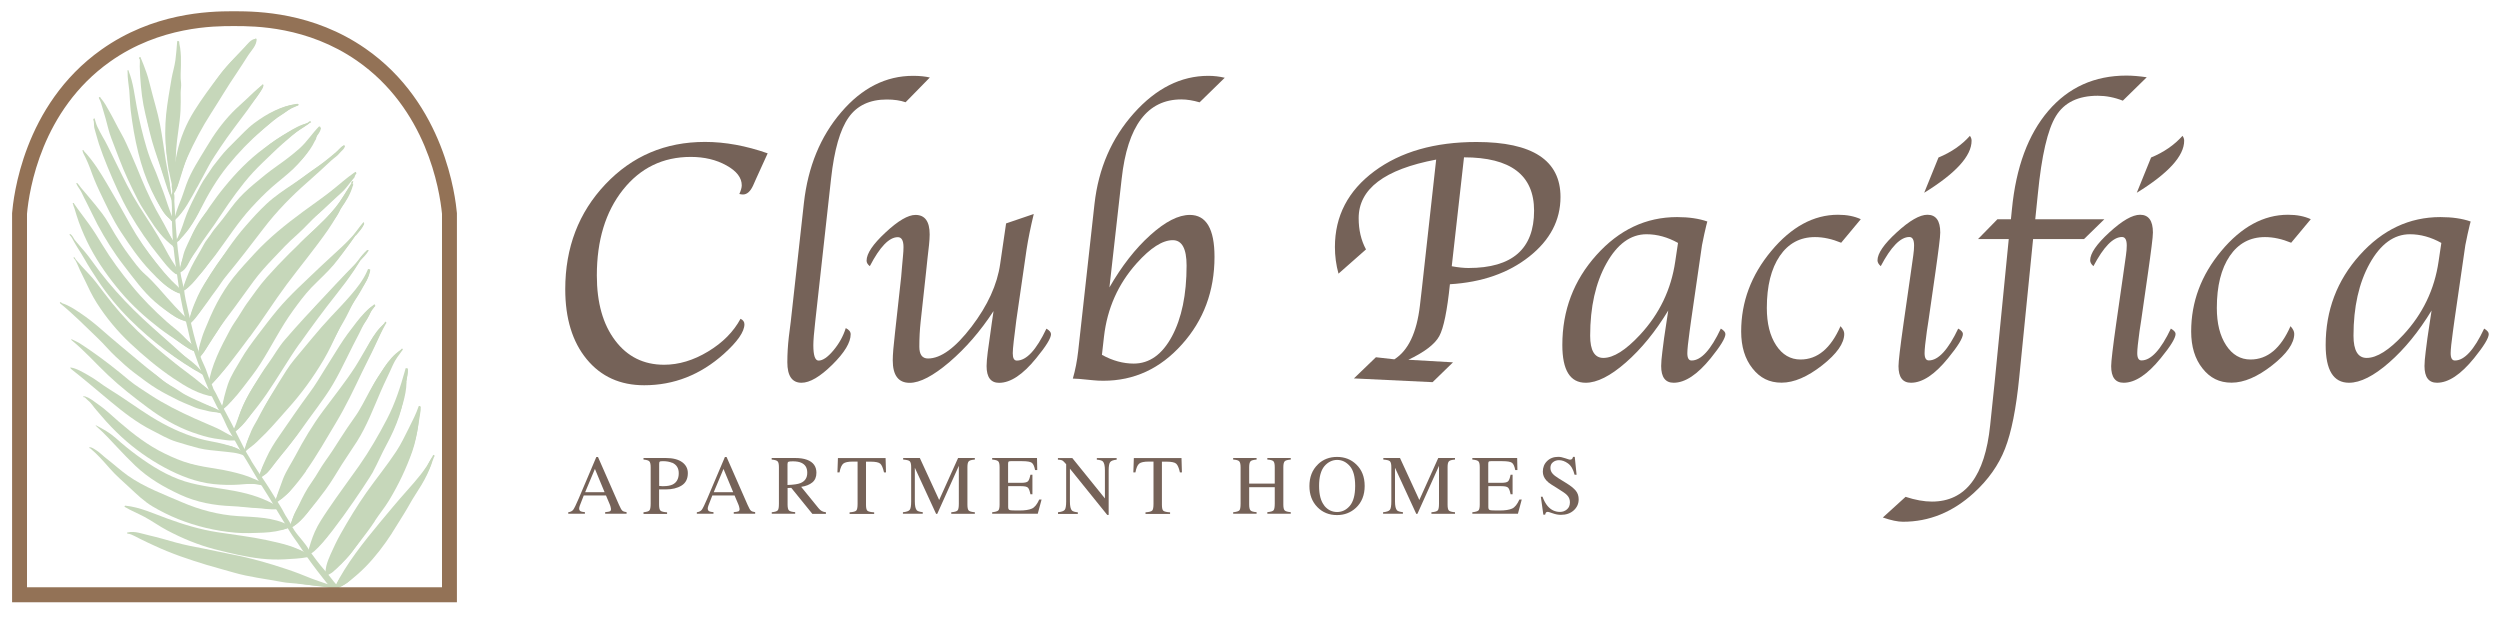 <?xml version="1.0" encoding="UTF-8"?>
<svg id="logos" xmlns="http://www.w3.org/2000/svg" viewBox="0 0 300 73.99">
  <defs>
    <style>
      .cls-1 {
        fill: #756258;
      }

      .cls-2 {
        fill: #937256;
      }

      .cls-3 {
        fill: #c6d7ba;
      }
    </style>
  </defs>
  <g>
    <path class="cls-1" d="M88.86,38.25c.31.15.47.37.47.66,0,.9-.83,2.09-2.48,3.57-2.8,2.5-5.98,3.75-9.55,3.75-2.88,0-5.18-1.04-6.9-3.13-1.71-2.08-2.57-4.88-2.57-8.39,0-5.01,1.61-9.21,4.82-12.6,3.21-3.39,7.19-5.08,11.95-5.08,2.42,0,4.92.46,7.52,1.37l-1.37,3.01-.39.88c-.33.7-.73,1.05-1.21,1.05-.1,0-.24-.02-.43-.06.19-.42.29-.77.29-1.04,0-.91-.61-1.71-1.84-2.39-1.22-.68-2.65-1.02-4.28-1.02-3.34,0-6.05,1.32-8.14,3.95-2.09,2.64-3.13,6.06-3.13,10.28,0,3.26.73,5.86,2.2,7.8,1.46,1.94,3.42,2.91,5.87,2.91,1.76,0,3.53-.53,5.28-1.59,1.76-1.06,3.05-2.37,3.89-3.92Z"/>
    <path class="cls-1" d="M101.49,39.37c.39.19.59.44.59.74,0,.98-.73,2.2-2.2,3.65-1.47,1.45-2.7,2.17-3.7,2.17-1.13,0-1.7-.82-1.7-2.46,0-1,.06-2.01.18-3.05l.23-1.82,1.58-14.26c.49-4.34,1.98-7.97,4.48-10.88,2.49-2.91,5.36-4.36,8.62-4.36.79,0,1.46.07,2.01.2l-2.91,2.97c-.64-.22-1.39-.33-2.25-.33-2.05,0-3.58.72-4.59,2.16-1.02,1.44-1.72,3.88-2.1,7.32l-1.9,17.16c-.15,1.32-.23,2.27-.23,2.85,0,1.23.21,1.84.63,1.84.5,0,1.09-.4,1.77-1.21.68-.81,1.18-1.7,1.49-2.68Z"/>
    <path class="cls-1" d="M119.21,37.35c-1.56,2.39-3.32,4.42-5.27,6.09-1.96,1.67-3.55,2.5-4.78,2.5-1.35,0-2.03-.9-2.03-2.7,0-.67.09-1.77.27-3.3l.74-6.71c.01-.1.05-.49.1-1.19l.12-1.33c.04-.4.06-.75.06-1.06,0-.79-.23-1.19-.68-1.19-1.04,0-2.16,1.16-3.36,3.48-.26-.2-.39-.42-.39-.66,0-.85.75-1.97,2.27-3.38,1.51-1.41,2.71-2.11,3.6-2.11,1.13,0,1.7.78,1.7,2.34,0,.37-.03.8-.08,1.29l-.18,1.58-.18,1.72-.64,5.86c-.11,1-.16,2.01-.16,3.03,0,.94.35,1.41,1.04,1.41,1.54,0,3.28-1.27,5.22-3.81,1.94-2.54,3.09-5.06,3.44-7.54l.71-4.86,3.32-1.13c-.38,1.58-.67,3-.86,4.24l-1.24,8.56c-.07.52-.12.96-.16,1.31l-.14,1.13c-.08.7-.12,1.19-.12,1.47,0,.59.16.88.49.88,1.16,0,2.34-1.28,3.55-3.83.37.22.55.44.55.66,0,.48-.59,1.44-1.78,2.89-1.6,1.97-3.08,2.95-4.45,2.95-1,0-1.5-.67-1.5-2.01,0-.42.05-.99.14-1.7l.23-1.64c.13-.89.21-1.49.25-1.8l.21-1.43Z"/>
    <path class="cls-1" d="M133.13,34.49c1.48-2.57,3.11-4.66,4.91-6.28s3.37-2.42,4.74-2.42c1.97,0,2.96,1.68,2.96,5.03,0,4.1-1.3,7.61-3.91,10.51-2.6,2.91-5.74,4.36-9.42,4.36-.46,0-.87-.02-1.23-.06l-1.66-.16c-.1,0-.36-.01-.78-.04.3-1.04.51-2.13.64-3.28l1.96-17.69c.48-4.25,2.05-7.88,4.72-10.87s5.65-4.49,8.94-4.49c.68,0,1.34.08,1.97.23l-3.02,2.95c-.78-.23-1.51-.35-2.19-.35-4.08,0-6.46,3.17-7.16,9.52l-1.47,13.05ZM132.25,42.59c1.27.7,2.54,1.04,3.8,1.04,1.88,0,3.41-1.09,4.58-3.26,1.17-2.18,1.76-5.01,1.76-8.5,0-2.03-.55-3.05-1.66-3.05-1.23,0-2.67.92-4.32,2.76-2.24,2.5-3.54,5.43-3.93,8.8l-.25,2.21Z"/>
    <path class="cls-1" d="M168.97,43.17l5.39.31-2.45,2.38-9.44-.45,2.64-2.54,2.21.25c1.67-1.05,2.69-3.2,3.07-6.45l.23-1.99,1.72-15.53c-6.2,1.17-9.3,3.52-9.3,7.03,0,1.41.29,2.66.88,3.75l-3.3,2.91c-.29-1.05-.43-2.12-.43-3.2,0-3.72,1.58-6.75,4.73-9.09,3.16-2.34,7.24-3.51,12.26-3.51,6.72,0,10.08,2.2,10.08,6.6,0,2.79-1.25,5.17-3.75,7.15-2.5,1.98-5.68,3.09-9.52,3.32-.33,3.18-.75,5.26-1.28,6.23-.53.97-1.78,1.92-3.74,2.85ZM175.68,18.88l-1.47,13.07c.77.14,1.44.21,2.01.21,5.25,0,7.87-2.29,7.87-6.87,0-4.28-2.81-6.41-8.42-6.41Z"/>
    <path class="cls-1" d="M200.19,37.26c-1.54,2.54-3.24,4.62-5.09,6.24-1.85,1.62-3.46,2.43-4.82,2.43-1.87,0-2.8-1.51-2.8-4.53,0-4.15,1.36-7.75,4.09-10.79,2.73-3.04,5.95-4.56,9.68-4.56,1.42,0,2.63.18,3.63.53-.07.25-.11.4-.12.45l-.25,1.08c-.16.75-.25,1.19-.27,1.31l-1.31,9.05-.18,1.31c-.18,1.3-.27,2.16-.27,2.6,0,.59.17.88.51.88,1.14,0,2.31-1.28,3.51-3.83.37.22.55.44.55.66,0,.48-.59,1.44-1.76,2.89-1.6,1.97-3.08,2.95-4.45,2.95-1,0-1.5-.67-1.5-2.01,0-.41.05-.98.14-1.7l.21-1.64.27-1.8.23-1.52ZM201.36,29.15c-1.24-.69-2.5-1.04-3.77-1.04-1.91,0-3.52,1.17-4.82,3.5-1.3,2.33-1.95,5.23-1.95,8.68,0,1.77.53,2.66,1.58,2.66,1.22,0,2.69-.93,4.41-2.78,2.32-2.5,3.73-5.43,4.22-8.8l.33-2.21Z"/>
    <path class="cls-1" d="M223.28,26.32l-2.34,2.81c-1.09-.45-2.14-.68-3.14-.68-1.79,0-3.2.76-4.23,2.27-1.03,1.52-1.55,3.59-1.55,6.23,0,1.86.37,3.35,1.12,4.49.74,1.13,1.72,1.7,2.92,1.7,2.04,0,3.63-1.33,4.8-4,.3.33.45.63.45.92,0,1.13-.89,2.4-2.65,3.78s-3.39,2.08-4.87,2.08-2.59-.57-3.49-1.71c-.91-1.14-1.36-2.62-1.36-4.44,0-3.54,1.2-6.76,3.61-9.65s5.08-4.35,8.01-4.35c1.07,0,1.97.18,2.73.53Z"/>
    <path class="cls-1" d="M235,39.44c.37.22.55.43.55.63,0,.49-.59,1.46-1.78,2.91-1.6,1.97-3.08,2.95-4.45,2.95-1,0-1.5-.66-1.5-1.99,0-.56.2-2.28.61-5.16l.8-5.57.2-1.41.16-1.13c.07-.48.1-.88.1-1.21,0-.68-.19-1.02-.57-1.02-1.06,0-2.2,1.17-3.43,3.5-.26-.23-.39-.46-.39-.7,0-.83.77-1.95,2.31-3.36,1.54-1.41,2.76-2.11,3.68-2.11,1.02,0,1.54.71,1.54,2.13,0,.27-.05.83-.16,1.68l-.18,1.37c-.01.11-.09.66-.23,1.66l-.84,5.85-.2,1.31c-.18,1.3-.27,2.16-.27,2.6,0,.59.17.88.51.88,1.14,0,2.32-1.28,3.53-3.83ZM230.9,23.14l1.72-4.24c1.53-.63,2.79-1.5,3.77-2.6.14.19.2.39.2.59,0,1.83-1.9,3.91-5.7,6.25Z"/>
    <path class="cls-1" d="M243.97,28.7l-1.66,16.57c-.37,3.75-.94,6.62-1.71,8.58-.77,1.97-2.02,3.73-3.74,5.3-2.53,2.31-5.36,3.46-8.5,3.46-.63,0-1.43-.17-2.42-.51l2.73-2.48c1.16.38,2.21.57,3.16.57,4.03,0,6.36-3.05,6.99-9.16l.53-5.08,1.7-17.26h-3.69l2.33-2.38h1.62l.12-1.19c.49-5.06,1.95-8.99,4.37-11.82,2.42-2.82,5.54-4.23,9.37-4.23.72,0,1.54.07,2.44.2l-2.87,2.81c-1.02-.4-2.03-.59-3.01-.59-2.35,0-4.02.81-5.02,2.44s-1.72,4.75-2.17,9.36l-.31,3.02h8.29l-2.44,2.38h-6.11Z"/>
    <path class="cls-1" d="M260.52,39.44c.37.22.55.43.55.63,0,.49-.59,1.46-1.78,2.91-1.6,1.97-3.08,2.95-4.45,2.95-1,0-1.5-.66-1.5-1.99,0-.56.2-2.28.61-5.16l.8-5.57.2-1.41.16-1.13c.07-.48.1-.88.1-1.21,0-.68-.19-1.02-.57-1.02-1.06,0-2.2,1.17-3.43,3.5-.26-.23-.39-.46-.39-.7,0-.83.77-1.95,2.31-3.36,1.54-1.41,2.76-2.11,3.68-2.11,1.02,0,1.54.71,1.54,2.13,0,.27-.05.83-.16,1.68l-.18,1.37c-.01.11-.09.66-.23,1.66l-.84,5.85-.2,1.31c-.18,1.3-.27,2.16-.27,2.6,0,.59.17.88.51.88,1.14,0,2.32-1.28,3.53-3.83ZM256.41,23.14l1.72-4.24c1.53-.63,2.79-1.5,3.77-2.6.14.19.2.39.2.59,0,1.83-1.9,3.91-5.7,6.25Z"/>
    <path class="cls-1" d="M277.28,26.32l-2.34,2.81c-1.09-.45-2.14-.68-3.14-.68-1.79,0-3.2.76-4.23,2.27-1.03,1.52-1.55,3.59-1.55,6.23,0,1.86.37,3.35,1.12,4.49.74,1.13,1.72,1.7,2.92,1.7,2.04,0,3.63-1.33,4.8-4,.3.33.45.63.45.92,0,1.13-.89,2.4-2.65,3.78s-3.39,2.08-4.87,2.08-2.59-.57-3.49-1.71c-.91-1.14-1.36-2.62-1.36-4.44,0-3.54,1.2-6.76,3.61-9.65s5.08-4.35,8.01-4.35c1.07,0,1.97.18,2.73.53Z"/>
    <path class="cls-1" d="M291.79,37.26c-1.54,2.54-3.24,4.62-5.09,6.24-1.85,1.62-3.46,2.43-4.82,2.43-1.87,0-2.8-1.51-2.8-4.53,0-4.15,1.36-7.75,4.09-10.79,2.73-3.04,5.95-4.56,9.68-4.56,1.42,0,2.63.18,3.63.53-.07.25-.11.4-.12.45l-.25,1.08c-.16.75-.25,1.19-.27,1.31l-1.31,9.05-.18,1.31c-.18,1.3-.27,2.16-.27,2.6,0,.59.17.88.51.88,1.14,0,2.31-1.28,3.51-3.83.37.22.55.44.55.66,0,.48-.59,1.44-1.76,2.89-1.6,1.97-3.08,2.95-4.45,2.95-1,0-1.5-.67-1.5-2.01,0-.41.05-.98.14-1.7l.21-1.64.27-1.8.23-1.52ZM292.96,29.15c-1.24-.69-2.5-1.04-3.77-1.04-1.91,0-3.52,1.17-4.82,3.5-1.3,2.33-1.95,5.23-1.95,8.68,0,1.77.53,2.66,1.58,2.66,1.22,0,2.69-.93,4.41-2.78,2.32-2.5,3.73-5.43,4.22-8.8l.33-2.21Z"/>
  </g>
  <g>
    <path class="cls-1" d="M68.19,61.66v-.19c.26-.03.46-.13.59-.29.13-.17.35-.62.67-1.37l2.11-4.97h.2l2.52,5.74c.17.38.3.62.4.7.1.09.27.15.51.18v.19h-2.57v-.19c.3-.03.49-.06.57-.1s.13-.13.13-.28c0-.05-.02-.14-.05-.26-.03-.12-.08-.26-.14-.39l-.41-.97h-2.67c-.26.66-.42,1.07-.47,1.21-.05.15-.08.26-.08.35,0,.17.07.29.21.35.09.04.25.07.48.09v.19h-2.01ZM72.55,59.06l-1.16-2.79-1.17,2.79h2.33Z"/>
    <path class="cls-1" d="M77.22,61.47c.39-.04.63-.11.72-.23s.14-.38.14-.8v-4.38c0-.35-.05-.58-.16-.7-.11-.11-.34-.18-.7-.21v-.19h2.67c.86,0,1.51.17,1.97.5.45.33.68.77.68,1.31,0,.69-.25,1.19-.76,1.5-.5.31-1.13.46-1.89.46-.11,0-.25,0-.42,0-.17,0-.3,0-.38,0v1.84c0,.38.06.62.18.72.12.1.38.16.78.19v.19h-2.83v-.19ZM80.64,55.53c-.29-.12-.65-.19-1.09-.19-.21,0-.34.02-.38.06-.05.04-.07.13-.07.27v2.64c.18.02.3.03.36.03s.11,0,.16,0c.46,0,.83-.07,1.1-.2.48-.24.73-.69.73-1.35,0-.62-.27-1.04-.8-1.27Z"/>
    <path class="cls-1" d="M83.62,61.66v-.19c.26-.03.46-.13.59-.29.13-.17.35-.62.67-1.37l2.11-4.97h.2l2.52,5.74c.17.38.3.62.4.7.1.09.27.15.51.18v.19h-2.57v-.19c.3-.03.49-.06.57-.1s.13-.13.13-.28c0-.05-.02-.14-.05-.26-.03-.12-.08-.26-.14-.39l-.41-.97h-2.67c-.26.66-.42,1.07-.47,1.21-.05.15-.08.26-.08.35,0,.17.07.29.21.35.09.04.25.07.48.09v.19h-2.01ZM87.98,59.06l-1.16-2.79-1.17,2.79h2.33Z"/>
    <path class="cls-1" d="M92.6,61.47c.39-.04.63-.11.73-.23.1-.11.14-.38.14-.8v-4.38c0-.36-.05-.59-.16-.7-.11-.11-.34-.18-.71-.21v-.19h2.8c.58,0,1.07.07,1.46.22.74.28,1.11.8,1.11,1.55,0,.5-.16.89-.49,1.16-.33.27-.77.45-1.34.53l2.09,2.57c.13.16.26.27.39.34.13.07.29.12.49.14v.19h-1.63l-2.53-3.12-.44.02v1.99c0,.37.06.61.17.71s.36.17.74.2v.19h-2.81v-.19ZM96.06,57.97c.54-.22.81-.63.81-1.24s-.24-.98-.72-1.2c-.26-.12-.6-.17-1.02-.17-.29,0-.46.02-.53.06s-.1.14-.1.29v2.49c.73-.03,1.25-.1,1.56-.23Z"/>
    <path class="cls-1" d="M100.55,54.97h5.72l.05,1.72h-.24c-.12-.54-.27-.89-.45-1.05-.18-.16-.57-.24-1.15-.24h-.56v5.18c0,.39.06.63.18.72.12.09.39.16.8.18v.19h-2.95v-.19c.43-.03.69-.1.8-.21.11-.11.16-.38.16-.82v-5.06h-.57c-.56,0-.94.08-1.14.24s-.36.51-.46,1.06h-.25l.06-1.72Z"/>
    <path class="cls-1" d="M108.35,61.47c.42-.04.69-.14.81-.28s.18-.49.18-1.02v-4.11c0-.37-.06-.6-.17-.71-.12-.11-.38-.17-.79-.2v-.19h2l2.32,5.04,2.27-5.04h2.01v.19c-.38.03-.62.09-.73.21-.11.11-.16.34-.16.7v4.5c0,.37.05.6.16.71.11.1.35.17.73.2v.19h-2.83v-.19c.41-.03.66-.11.76-.22.1-.11.15-.38.15-.81v-4.54l-2.59,5.76h-.14l-2.55-5.53v4.03c0,.55.08.91.24,1.08.11.11.34.18.71.22v.19h-2.38v-.19Z"/>
    <path class="cls-1" d="M119.06,61.47c.37-.04.61-.11.72-.2.11-.09.17-.33.17-.71v-4.5c0-.36-.05-.59-.16-.7-.11-.11-.35-.18-.73-.21v-.19h5.38l.03,1.45h-.26c-.09-.45-.21-.73-.39-.87-.17-.13-.55-.2-1.15-.2h-1.38c-.15,0-.24.02-.27.07-.04.05-.05.14-.05.27v2.26h1.56c.43,0,.71-.06.83-.19.12-.13.21-.39.29-.78h.24v2.34h-.24c-.08-.39-.17-.65-.29-.78-.12-.13-.39-.19-.82-.19h-1.56v2.51c0,.2.06.32.19.36.13.04.51.05,1.14.05.69,0,1.19-.08,1.52-.23.33-.15.62-.51.88-1.09h.28l-.46,1.71h-5.47v-.19Z"/>
    <path class="cls-1" d="M126.95,61.47c.42-.04.69-.14.81-.28s.18-.49.18-1.02v-4.46l-.14-.16c-.15-.17-.27-.28-.38-.32-.1-.04-.26-.06-.47-.07v-.19h1.73l3.91,4.84v-3.36c0-.55-.08-.91-.25-1.08-.11-.11-.35-.18-.72-.21v-.19h2.38v.19c-.39.04-.64.13-.77.28-.13.15-.19.49-.19,1.02v5.33h-.17l-4.48-5.55v3.94c0,.55.08.91.24,1.08.11.11.34.18.71.22v.19h-2.38v-.19Z"/>
    <path class="cls-1" d="M136.06,54.97h5.72l.05,1.72h-.24c-.12-.54-.27-.89-.45-1.05-.18-.16-.57-.24-1.15-.24h-.56v5.18c0,.39.06.63.18.72.12.09.39.16.8.18v.19h-2.95v-.19c.43-.03.69-.1.8-.21.11-.11.16-.38.16-.82v-5.06h-.57c-.56,0-.94.08-1.14.24s-.36.51-.46,1.06h-.25l.06-1.72Z"/>
    <path class="cls-1" d="M147.98,61.47c.4-.04.64-.12.74-.22.1-.1.15-.37.15-.81v-4.38c0-.36-.06-.6-.17-.71-.11-.11-.35-.18-.72-.2v-.19h2.81v.19c-.37.03-.61.09-.72.2-.11.11-.17.34-.17.71v1.97h3.07v-1.97c0-.36-.05-.6-.16-.71-.11-.11-.35-.18-.73-.2v-.19h2.81v.19c-.37.03-.61.09-.72.2-.11.11-.17.34-.17.71v4.5c0,.37.06.6.17.7.11.1.35.17.72.2v.19h-2.81v-.19c.4-.04.65-.11.74-.22.1-.11.15-.38.15-.81v-1.97h-3.07v2.09c0,.37.06.6.17.71.11.11.35.17.72.2v.19h-2.81v-.19Z"/>
    <path class="cls-1" d="M158.15,55.72c.62-.6,1.39-.89,2.3-.89s1.68.3,2.3.9c.68.65,1.01,1.51,1.01,2.59s-.35,1.97-1.05,2.62c-.63.58-1.38.87-2.27.87-.95,0-1.74-.32-2.36-.96-.64-.66-.95-1.5-.95-2.52,0-1.08.34-1.95,1.02-2.6ZM158.91,60.68c.42.51.93.76,1.54.76s1.11-.25,1.53-.74c.42-.5.64-1.29.64-2.38s-.21-1.9-.64-2.39c-.43-.49-.94-.74-1.52-.74s-1.12.26-1.54.76c-.42.51-.63,1.3-.63,2.36s.21,1.85.63,2.36Z"/>
    <path class="cls-1" d="M165.97,61.47c.42-.04.69-.14.81-.28s.18-.49.18-1.02v-4.11c0-.37-.06-.6-.17-.71-.12-.11-.38-.17-.79-.2v-.19h2l2.32,5.04,2.27-5.04h2.01v.19c-.38.03-.62.09-.73.21-.11.11-.16.34-.16.7v4.5c0,.37.05.6.16.71.11.1.35.17.73.2v.19h-2.83v-.19c.41-.03.66-.11.76-.22.1-.11.15-.38.15-.81v-4.54l-2.59,5.76h-.14l-2.55-5.53v4.03c0,.55.08.91.24,1.08.11.11.34.18.71.22v.19h-2.38v-.19Z"/>
    <path class="cls-1" d="M176.68,61.47c.37-.04.61-.11.72-.2.11-.09.17-.33.17-.71v-4.5c0-.36-.05-.59-.16-.7-.11-.11-.35-.18-.73-.21v-.19h5.38l.03,1.45h-.26c-.09-.45-.21-.73-.39-.87-.17-.13-.55-.2-1.15-.2h-1.38c-.15,0-.24.02-.27.07-.04.05-.05.14-.05.27v2.26h1.56c.43,0,.71-.06.83-.19.12-.13.21-.39.29-.78h.24v2.34h-.24c-.08-.39-.17-.65-.29-.78-.12-.13-.39-.19-.82-.19h-1.56v2.51c0,.2.06.32.19.36.13.04.51.05,1.14.05.69,0,1.19-.08,1.52-.23.33-.15.62-.51.88-1.09h.28l-.46,1.71h-5.47v-.19Z"/>
    <path class="cls-1" d="M185.11,59.63c.17.45.37.82.6,1.09.4.47.9.71,1.49.71.32,0,.6-.1.84-.31.24-.2.35-.49.35-.86,0-.33-.12-.62-.36-.86-.15-.16-.48-.39-.98-.7l-.86-.54c-.26-.16-.47-.33-.62-.5-.29-.32-.43-.67-.43-1.06,0-.51.17-.94.51-1.27.34-.34.79-.51,1.35-.51.23,0,.51.06.83.17.32.11.51.17.56.17.12,0,.21-.03.26-.09.05-.06.09-.14.11-.25h.21l.22,2.15h-.24c-.16-.65-.43-1.1-.79-1.36-.36-.26-.72-.39-1.08-.39-.28,0-.52.08-.72.24-.21.16-.31.39-.31.68,0,.26.08.48.24.67.16.19.4.38.74.59l.89.55c.56.34.95.66,1.18.94.23.29.34.63.34,1.03,0,.53-.2.97-.6,1.33s-.91.53-1.53.53c-.31,0-.64-.06-.98-.18-.34-.12-.54-.18-.59-.18-.12,0-.2.04-.24.11-.04.07-.07.15-.08.23h-.22l-.3-2.15h.23Z"/>
  </g>
  <g>
    <path class="cls-3" d="M20.84,23.37s.02-.09.03-.14c.36-.53.56-1.23.75-1.82.27-.86.49-1.73.87-2.55.83-1.83,1.75-3.58,2.84-5.27,1.02-1.58,1.97-3.21,3.03-4.76.49-.72.95-1.46,1.42-2.19.38-.59,1.01-1.16,1.01-1.91,0-.09-.09-.15-.16-.09-.04.03-.07.06-.1.09,0,0-.01,0-.02,0-.87.59-1.61,1.46-2.35,2.2-.64.65-1.3,1.38-1.84,2.11-1.05,1.4-2.09,2.79-3.02,4.28-.95,1.53-1.69,3.28-2.06,5.05-.19.91-.4,1.81-.53,2.73-.06.42-.04.84-.06,1.26-.01.29.05.6,0,.89-.01.02-.02.04-.04.06-.03.04-.02.09.02.11.03.02.06.03.09,0,.05.01.11,0,.13-.06Z"/>
    <path class="cls-3" d="M20.94,22.49s-.01-.04-.02-.06c.17-1.49.12-2.98.22-4.48.11-1.56.43-3.08.52-4.64.04-.72.03-1.44.02-2.16,0-.39.09-.79.05-1.18-.04-.36-.07-.73-.05-1.09.03-.69.05-1.39.03-2.09-.01-.35-.05-.69-.09-1.03-.02-.19-.11-.46-.11-.66.01-.02.01-.04,0-.07,0,0,0,0,0,0,0-.05-.04-.08-.08-.09-.06-.06-.16-.04-.17.05-.06.75-.11,1.48-.21,2.23-.1.74-.33,1.46-.46,2.19-.24,1.42-.5,2.85-.65,4.28-.16,1.54-.13,3.1.03,4.64.08.79.17,1.58.34,2.36.12.54.2,1.13.4,1.65-.03.03-.05.07-.02.11.01.02.02.05.04.07.02.04.06.06.1.06.05.05.15,0,.12-.09Z"/>
    <path class="cls-3" d="M20.81,24.05s-.02-.05-.02-.08c0-.02,0-.04,0-.07-.02-.03-.03-.06-.04-.1-.06-.19-.12-.38-.19-.57-.12-.49-.16-1.04-.22-1.49-.11-.8-.3-1.58-.43-2.37-.24-1.48-.42-2.96-.71-4.44-.3-1.55-.79-3.05-1.16-4.58-.17-.72-.37-1.42-.64-2.11-.13-.33-.24-.68-.39-1-.04-.08-.06-.17-.11-.25,0-.04-.01-.08-.03-.11-.03-.07-.1-.05-.13,0-.06.02-.1.1-.03.16.02.02.04.04.06.07.04.28-.01.63,0,.88.01.39.03.78.05,1.17.05.79.12,1.57.22,2.35.19,1.48.58,2.89.92,4.33.34,1.46.85,2.86,1.32,4.28.39,1.16.7,2.34,1.16,3.47.03.12.08.23.13.33,0,.03,0,.07.04.09,0,0,.01.01.02.02.01.02.02.05.03.07.04.09.19.05.17-.05Z"/>
    <path class="cls-3" d="M23.68,22.44c.45-.81.89-1.63,1.32-2.45.43-.82.96-1.56,1.46-2.33,1-1.51,2.13-2.95,3.21-4.41.43-.58.83-1.18,1.23-1.77.23-.34.6-.72.7-1.14.03-.05.03-.08.01-.15-.03-.11-.18-.06-.19.03,0,0,0,.01,0,.02-.66.51-1.27,1.11-1.88,1.69-.54.52-1.12,1-1.64,1.54-1.2,1.24-2.21,2.64-3.09,4.13-.87,1.46-1.87,2.93-2.45,4.54-.26.71-.48,1.47-.78,2.16-.15.34-.27.69-.39,1.04-.1.29-.15.61-.29.88-.02.02-.04.05-.06.07-.08.08.06.22.14.14,1.19-1.11,1.9-2.58,2.69-3.99Z"/>
    <path class="cls-3" d="M35.76,12.5s-.03-.04-.06-.04c-1.95.26-3.61,1.14-5.17,2.3-.86.63-1.56,1.44-2.32,2.18-.59.58-1.23,1.2-1.73,1.85-.3.4-.63.77-.93,1.18-.27.38-.51.79-.78,1.16-.52.71-.94,1.57-1.34,2.36-.47.92-.94,1.88-1.27,2.86-.31.93-.64,1.94-1.18,2.76-.06.09.06.18.13.1,0,0,.01-.02.02-.03,1.24-1.09,2.18-2.57,2.92-4.04.92-1.83,1.97-3.62,3.26-5.22,1.27-1.57,2.68-3.04,4.21-4.36.77-.66,1.55-1.4,2.43-1.93.44-.27.86-.59,1.35-.77.07-.03.25-.14.35-.19,0,0,.01,0,.02,0,.05,0,.07-.01.11-.05.04-.04.04-.12,0-.15Z"/>
    <path class="cls-3" d="M20.78,26.47c-.03-.28-.18-.58-.27-.84-.12-.34-.25-.68-.37-1.02-.25-.72-.47-1.45-.76-2.15-.31-.78-.56-1.58-.91-2.34-.34-.76-.63-1.55-.87-2.35-.48-1.6-.87-3.24-1.18-4.88-.28-1.45-.42-2.94-.97-4.32,0-.02,0-.04,0-.06,0-.02-.02-.04-.03-.05-.04-.08-.16-.02-.13.07,0,.03.02.06.02.09-.02.73.13,1.5.2,2.23.07.79.08,1.58.17,2.38.21,1.73.5,3.44.92,5.13.38,1.53.9,3.08,1.58,4.5.33.69.67,1.35,1.08,1.99.24.37.47.78.79,1.09.12.12.31.32.45.49,0,.03.01.05.04.07.02.01.04.03.06.04.02.01.04.02.06.02.05.05.15.02.14-.07Z"/>
    <path class="cls-3" d="M21.03,29.51c.09-.26-.43-.9-.51-1.04-.38-.69-.71-1.41-1.11-2.08-.94-1.59-1.75-3.29-2.46-5-.4-.95-.77-1.91-1.2-2.85-.39-.85-.75-1.74-1.22-2.55-.49-.86-.91-1.75-1.4-2.61-.3-.53-.61-1.13-1.03-1.59-.02-.04-.04-.07-.06-.11-.03-.04-.06-.05-.1-.03-.05,0-.1.06-.07.11,0,.02,0,.03.01.05.2.32.31.78.42,1.14.13.43.26.86.38,1.3.22.79.39,1.6.69,2.37.64,1.64,1.22,3.3,1.97,4.9.4.84.8,1.69,1.23,2.51.4.78.9,1.48,1.36,2.22.78,1.23,1.66,2.4,2.82,3.28-.02.06,0,.13.07.13.06,0,.09,0,.15-.02.06-.02.07-.08.05-.13Z"/>
    <path class="cls-3" d="M21.47,32.66s0-.03,0-.04c-.39-.71-.89-1.37-1.28-2.09-.4-.73-.78-1.46-1.21-2.18-.98-1.65-2.09-3.21-3.04-4.87-.93-1.62-1.69-3.31-2.53-4.97-.36-.7-.68-1.42-1.09-2.09-.24-.4-.44-.82-.65-1.24-.15-.31-.2-.62-.31-.94-.02-.07-.14-.04-.12.03,0,0,0,.01,0,.02-.05.02-.08.09-.03.14.08.07.06.74.1.89.05.19.1.38.16.58.15.46.25.94.41,1.4.3.9.65,1.81,1.01,2.69.79,1.91,1.62,3.81,2.66,5.6,1.07,1.84,2.27,3.6,3.62,5.25.55.68,1.11,1.46,1.82,1.98.2.15.63.2.49-.16Z"/>
    <path class="cls-3" d="M21.86,35.21s.03-.07.01-.11c-.23-.54-.88-1.01-1.28-1.43-.63-.65-1.24-1.37-1.8-2.08-1.16-1.45-2.25-3.02-3.16-4.65-.9-1.62-1.81-3.23-2.75-4.82-.83-1.41-1.69-2.82-2.83-4.01,0-.02-.01-.03-.01-.05-.01-.06-.08-.08-.12-.05-.01,0-.02.02-.02.03,0,0,0,.02,0,.03.04.29.24.57.36.84.2.44.41.88.57,1.34.32.91.68,1.8,1.1,2.68.81,1.69,1.57,3.38,2.61,4.95,1.05,1.6,2.16,3.22,3.48,4.61,1,1.06,2.17,2.25,3.57,2.74.01.01.03.02.05.03.02,0,.03,0,.05,0,0,0,0,0,0,0,.03,0,.06,0,.08,0,.03,0,.06,0,.09-.04,0,0,.01-.02.02-.03Z"/>
    <path class="cls-3" d="M22.6,38.55c.04-.05,0-.12-.06-.13-.16-.27-.41-.48-.63-.7-.31-.32-.62-.63-.92-.96-.68-.72-1.31-1.47-1.97-2.21-.5-.56-1.06-1.15-1.63-1.65-.74-.65-1.35-1.54-1.94-2.32-.59-.78-1.12-1.63-1.64-2.46-.51-.82-.94-1.69-1.52-2.46-.54-.72-1.1-1.39-1.68-2.08-.3-.35-.59-.7-.89-1.05-.12-.14-.26-.38-.41-.51,0,0,0,0,0-.02-.01-.03-.04-.04-.07-.04-.05-.02-.1.04-.07.08,0,0,0,0,0,.01.16.38.45.68.62,1.05.2.44.42.86.64,1.29.44.85.83,1.72,1.28,2.57.92,1.71,1.95,3.36,3.14,4.89,1.17,1.51,2.31,3.12,3.76,4.38.76.66,1.58,1.25,2.43,1.79.35.22.69.36,1.08.49.14.05.24.11.36.09.03.02.07.01.1-.02,0,0,.01-.02.02-.03Z"/>
    <path class="cls-3" d="M23.64,42.21s.03-.09-.02-.12h-.01s0,0,0,0c-.02-.02-.04-.03-.07-.04.02-.02.02-.05,0-.08-.07-.22-.35-.46-.52-.61-.37-.32-.71-.7-1.05-1.06-.6-.62-1.33-1.12-1.97-1.7-1.51-1.35-2.91-2.75-4.19-4.32-1.26-1.54-2.47-3.16-3.5-4.86-.53-.88-1.07-1.75-1.67-2.58-.57-.8-1.2-1.58-1.75-2.4.01-.04-.02-.07-.05-.07-.05-.04-.14.02-.11.08.01.03.03.05.05.08.02.17.13.41.16.49.17.55.33,1.12.53,1.66.38,1.02.82,2.03,1.33,3,1.02,1.93,2.27,3.68,3.67,5.34,1.4,1.65,2.98,3.08,4.69,4.39.77.59,1.57,1.12,2.38,1.65.42.27.81.61,1.24.85.22.13.52.19.73.34.04.03.09.02.12-.02Z"/>
    <path class="cls-3" d="M24.72,45.07s0-.08-.03-.1c-.07-.04-.13-.08-.2-.13-1.31-1.13-2.57-2.33-3.87-3.48-1.55-1.38-3.12-2.73-4.6-4.2-1.42-1.41-2.78-2.92-4-4.5-.61-.79-1.15-1.62-1.79-2.39-.34-.41-.69-.81-1.04-1.21-.09-.1-.17-.2-.25-.31-.14-.25-.29-.52-.48-.65-.03-.02-.07-.01-.09,0-.01,0-.02.02-.02.03,0,.03,0,.06.02.08.22.18.39.59.53.83.13.22.26.45.4.67.29.47.59.93.86,1.41.48.87,1.05,1.71,1.59,2.54,1.11,1.68,2.42,3.27,3.85,4.69,2.62,2.61,5.6,4.86,8.83,6.67,0,0,.02.01.03.02,0,0,.01.01.02.01.04.03.08.07.13.1.08.06.15-.02.14-.1Z"/>
    <path class="cls-3" d="M25.8,47.44c-.79-.68-1.57-1.36-2.39-2.01-.78-.62-1.6-1.19-2.38-1.82-1.54-1.24-3.05-2.48-4.48-3.85-1.49-1.43-2.81-2.96-4.05-4.6-.6-.79-1.19-1.62-1.88-2.33-.53-.54-1.01-1.09-1.5-1.66-.06-.1-.12-.2-.19-.29-.03-.04-.09-.01-.09.03-.02.01-.03.04,0,.06.06.07.12.15.18.22.23.39.4.85.58,1.24.18.39.38.77.57,1.17.44.94.88,1.87,1.44,2.75,1.12,1.76,2.48,3.4,4,4.83,1.62,1.52,3.32,2.95,5.17,4.2,1.5,1.01,3.1,1.98,4.92,2.23.1.08.22-.08.12-.17Z"/>
    <path class="cls-3" d="M26.83,49.57s-.02-.01-.03-.02c0-.03-.01-.05-.04-.07-.02-.01-.04-.03-.06-.04-.03-.02-.05-.02-.08-.01-.03,0-.05-.02-.08-.02-.67-.4-1.4-.68-2.11-1.01-.92-.42-1.96-.82-2.79-1.4-.75-.53-1.63-.92-2.33-1.52-.75-.64-1.55-1.22-2.3-1.86-1.63-1.37-3.29-2.72-4.89-4.13-.79-.69-1.61-1.34-2.48-1.92-.69-.46-1.38-.93-2.18-1.18-.05-.04-.1-.08-.15-.12-.08-.06-.18.07-.1.13,1.61,1.3,3.04,2.77,4.54,4.2.74.7,1.38,1.5,2.13,2.19.74.68,1.46,1.37,2.27,1.97.88.66,1.77,1.35,2.71,1.92.84.51,1.72.95,2.6,1.39.39.19.79.34,1.18.51.41.17.87.39,1.3.5.4.1.8.19,1.2.29.4.09.9.08,1.31.2.08.05.17.1.25.15.1.07.21-.08.11-.15Z"/>
    <path class="cls-3" d="M28.43,52.65s-.03,0-.04,0c-.3-.22-.66-.36-.99-.53-.46-.25-.89-.52-1.37-.74-.9-.41-1.81-.77-2.71-1.18-1.81-.82-3.61-1.71-5.28-2.81-.86-.57-1.76-1.11-2.56-1.77-.77-.64-1.54-1.28-2.34-1.89-.77-.58-1.54-1.17-2.34-1.71-.42-.28-.83-.57-1.26-.84-.28-.17-.56-.28-.84-.42,0,0-.01-.01-.02-.02,0,0-.01,0-.02,0-.02,0-.04-.02-.06-.03-.04-.02-.08.05-.04.07,0,0,.01,0,.02.01,0,.02,0,.03.02.04,1.55,1.26,2.91,2.81,4.36,4.18,1.5,1.42,3.11,2.67,4.76,3.9,1.64,1.23,3.44,2.29,5.38,2.98.86.3,1.73.58,2.63.73.5.08,1,.14,1.5.21.34.05.65.02.98.02.03.05.1.09.16.04.03-.02.06-.04.09-.06.08-.05.04-.18-.05-.19Z"/>
    <path class="cls-3" d="M29.52,54.55c-.35-.27-.71-.59-1.12-.76-.5-.21-1.03-.36-1.55-.5-1-.27-2.03-.38-3.03-.68-2.04-.6-3.9-1.5-5.71-2.62-1.7-1.06-3.32-2.27-5.03-3.31-.85-.52-1.61-1.17-2.49-1.65-.63-.35-1.39-.83-2.11-.93-.05,0-.07.07-.02.08,0,0,.01,0,.02,0,0,.03,0,.06.03.08,1.62,1.27,3.16,2.6,4.74,3.91,1.54,1.28,3.18,2.56,4.97,3.46.96.48,1.92,1.07,2.95,1.38.89.27,1.77.54,2.67.77.91.23,1.83.27,2.76.38.89.11,1.98.13,2.78.56.04.02.08.01.11-.02.07-.02.11-.12.04-.17Z"/>
    <path class="cls-3" d="M31.55,57.97c-.33-.21-.73-.35-1.09-.51-.43-.19-.87-.37-1.33-.5-.98-.29-2-.52-3.01-.68-1.11-.18-2.24-.35-3.32-.65-1.04-.29-2.04-.72-3.01-1.19-2.04-.98-3.82-2.36-5.52-3.83-.85-.73-1.66-1.53-2.59-2.16-.36-.25-.87-.68-1.35-.83-.06-.03-.11-.06-.17-.06-.02,0-.03,0-.04.01-.03,0-.07-.01-.1-.01-.05,0-.05.09,0,.1.04,0,.09.01.13.02.08.03.27.25.33.3.23.18.42.38.59.61.33.47.74.89,1.11,1.34.74.88,1.55,1.71,2.39,2.49,1.56,1.44,3.31,2.68,5.18,3.69,1.82.98,3.8,1.76,5.87,1.98,1.02.11,2.04.13,3.07.06.59-.04,1.2-.11,1.79-.07.29.02.56.11.85.13.04.04.11.05.16,0,0,0,.01-.01.02-.02,0,0,0,0,0,0,.09-.01.13-.14.05-.19Z"/>
    <path class="cls-3" d="M33.44,61.05c.05-.07,0-.16-.07-.17,0-.03,0-.07-.04-.09-1.56-.98-3.28-1.51-5.09-1.86-2.02-.39-4.06-.55-6.04-1.16-2.09-.65-3.99-1.83-5.74-3.11-.9-.66-1.75-1.36-2.58-2.1-.71-.63-1.5-1.07-2.34-1.51-.04-.02-.08.05-.04.07.05.03.1.06.14.09,0,.01,0,.03.02.04.86.74,1.63,1.61,2.41,2.43.71.75,1.42,1.5,2.17,2.21,1.6,1.52,3.41,2.56,5.4,3.48,1.97.91,4.07,1.29,6.22,1.37,1.03.04,2.05.2,3.08.24.74.03,1.54.21,2.29.12.02.01.04.02.08.02.07,0,.1-.02.14-.08Z"/>
    <path class="cls-3" d="M34.79,63.17s0-.07-.04-.09c0,0-.02-.01-.03-.02-.02-.01-.03-.02-.05-.02-1.84-.99-4.11-.98-6.14-1.11-2.31-.15-4.57-.75-6.69-1.66-2.19-.95-4.52-1.8-6.49-3.19-.9-.64-1.71-1.39-2.58-2.06-.41-.31-.79-.72-1.22-.99-.23-.14-.49-.34-.77-.37-.08,0-.1.11-.01.13.02,0,.05.01.07.02,0,0,0,0,0,0,.85.7,1.62,1.59,2.35,2.42.73.83,1.57,1.55,2.38,2.3.85.79,1.74,1.66,2.75,2.25.97.57,1.99,1.08,3.03,1.5,2.2.88,4.51,1.43,6.87,1.64,1.13.1,2.23.04,3.36,0,.98-.04,2.09-.2,3.02-.57.02,0,.04,0,.06-.02,0,0-.02,0-.02.01.03,0,.07-.01.09-.04,0,0,.01-.02.02-.03.02-.03.02-.07.01-.1Z"/>
    <path class="cls-3" d="M37.15,66.7s0,0,0,0c.04-.05.02-.15-.05-.16-.37-.09-.7-.38-1.06-.53-.46-.19-.92-.4-1.4-.54-.87-.27-1.72-.46-2.61-.65-1.95-.42-3.93-.64-5.91-.95-2.08-.32-4.04-.91-6.01-1.63-1.64-.59-3.32-1.39-5.07-1.56-.03,0-.05.01-.06.03-.04.02-.06.09-.01.12.75.45,1.59.78,2.37,1.2.94.5,1.79,1.13,2.73,1.62,1.83.97,3.73,1.75,5.74,2.27,1.84.47,3.64.91,5.53,1.12.92.1,1.89.13,2.81.08.9-.05,1.85-.09,2.75-.26.01,0,.03,0,.04,0,.07,0,.08-.01.14-.04.04-.02.06-.06.05-.1Z"/>
    <path class="cls-3" d="M40.03,70.42c-.15-.25-.67-.3-.93-.39-.56-.21-1.13-.37-1.68-.59-1-.41-1.99-.8-3.02-1.14-2.13-.71-4.3-1.34-6.51-1.76-1.14-.22-2.26-.48-3.4-.7-1.14-.22-2.28-.43-3.4-.74-1.05-.29-2.11-.61-3.17-.85-.81-.18-1.74-.56-2.58-.36,0,0-.02,0-.03,0-.1.01-.07.16.02.15.24,0,.66.2.87.31.22.11.44.23.66.34.52.26,1.05.51,1.58.75,1.04.49,2.11.92,3.19,1.31,1.05.37,2.11.72,3.18,1.04,1.07.32,2.15.6,3.21.91,1.92.56,3.92.77,5.88,1.15.54.11,1.14.11,1.69.18.52.06,1.05.12,1.56.18.85.11,1.7.2,2.53.37,0,.05.05.1.11.08.05,0,.1-.03.15-.05.01,0,.02-.01.02-.02.05-.03.08-.1.04-.16Z"/>
    <path class="cls-3" d="M37.28,14.6c0-.05-.07-.09-.12-.05-.08.07-.17.13-.26.19-1.88.75-3.65,1.89-5.26,3.09-1.77,1.31-3.3,2.89-4.69,4.59-1.27,1.54-2.38,3.21-3.42,4.91-.49.8-.9,1.68-1.28,2.54-.39.88-.42,1.84-.77,2.72-.03.08.08.13.13.07.02.01.04.02.07,0,.75-.33,1-1.33,1.44-1.93.59-.81,1.09-1.69,1.69-2.49,1.23-1.65,2.29-3.42,3.52-5.06.65-.87,1.31-1.71,2.05-2.51.76-.81,1.57-1.57,2.37-2.34.78-.76,1.59-1.46,2.43-2.17.38-.32.78-.63,1.19-.9.24-.16.54-.3.77-.48.06-.03.11-.05.16-.08.05-.02.04-.08,0-.1Z"/>
    <path class="cls-3" d="M37.17,17.74c.27-.51.62-.96.87-1.49.07-.15.21-.33.27-.49.06-.16.05-.31.13-.47.03-.06-.04-.11-.09-.1-.02-.02-.05-.03-.07-.01-.82.83-1.43,1.81-2.3,2.6-.86.77-1.79,1.47-2.73,2.13-.97.68-1.9,1.44-2.8,2.2-.81.69-1.58,1.4-2.25,2.23-.67.83-1.27,1.73-1.96,2.54-.36.42-.7.85-1,1.32-.25.38-.56.71-.77,1.12-.48.93-1.06,1.8-1.52,2.74-.44.9-.78,1.84-1.08,2.8-.04.03-.07.06-.11.08-.05.04,0,.13.06.1,0,0,.02-.01.03-.02.03.06.13.09.16,0,.02-.04.03-.08.05-.13.69-.44,1.28-1.11,1.77-1.76.64-.86,1.37-1.66,2.02-2.52,1.42-1.9,2.72-3.96,4.33-5.71.78-.85,1.58-1.67,2.45-2.44.85-.75,1.74-1.41,2.56-2.19.78-.75,1.49-1.58,1.99-2.54Z"/>
    <path class="cls-3" d="M41.29,17.74c.06-.07.1-.15.09-.23,0-.05-.06-.08-.1-.06-.02-.02-.04-.02-.06,0-1.86,1.73-3.92,3.2-6.03,4.62-1.1.74-2.23,1.48-3.2,2.39-.88.82-1.7,1.72-2.49,2.63-1.56,1.76-2.83,3.77-4.14,5.72-.6.89-1.21,1.78-1.65,2.77-.26.59-.52,1.19-.72,1.8-.14.43-.24.88-.41,1.3-.02.04,0,.08.02.1-.03.07.06.15.14.1.37-.25.71-.69.97-1.05.39-.53.8-1.05,1.18-1.58.36-.51.71-1.02,1.09-1.51.38-.5.69-1.04,1.09-1.52,1.57-1.91,3.08-3.86,4.57-5.82,1.56-2.04,3.34-3.86,5.27-5.55.95-.83,1.87-1.68,2.79-2.54.33-.31.79-.59,1.06-.94.17-.22.41-.37.54-.6Z"/>
    <path class="cls-3" d="M42.75,20.8s0-.07-.01-.1c-.01-.08-.13-.1-.16-.02,0,0,0,0,0,0,0,0-.02,0-.03.01-1.03.7-1.95,1.56-2.94,2.33-1.05.82-2.15,1.57-3.22,2.36-2.05,1.51-4.1,3.15-5.83,5.03-.87.95-1.75,1.88-2.55,2.89-.76.95-1.38,1.95-1.96,3.02-.58,1.09-1.05,2.21-1.52,3.36-.23.56-.39,1.13-.56,1.71-.13.44-.11.9-.21,1.34-.01.05,0,.09.04.11-.03.07.07.14.13.07.37-.46.7-.91,1.02-1.42.33-.53.69-1.04,1.01-1.56.65-1.04,1.44-2.04,2.17-3.02.78-1.05,1.53-2.13,2.31-3.18.71-.96,1.54-1.87,2.36-2.73.92-.98,1.83-1.95,2.84-2.83.95-.84,1.78-1.82,2.72-2.66.9-.81,1.78-1.63,2.67-2.44.39-.36.76-.85,1.08-1.27.22-.29.44-.57.58-.9.04,0,.09-.04.08-.09Z"/>
    <path class="cls-3" d="M29.96,40.45c1.54-2.06,2.9-4.24,4.44-6.31,1.63-2.18,3.37-4.28,4.93-6.51.78-1.11,1.39-2.31,2.1-3.47.31-.51.55-1.03.74-1.6.06-.17.13-.38.15-.58.03-.01.05-.04.04-.08,0,0,0-.01,0-.02.01-.03.02-.06.03-.08.02-.06-.06-.11-.1-.05,0,0,0,.02-.01.03-.05-.03-.12.03-.12.09,0,.04,0,.08,0,.12-.59,1.01-1.18,1.99-1.91,2.91-.8,1.02-1.77,1.97-2.72,2.84-1.94,1.78-3.79,3.6-5.54,5.57-.87.98-1.6,2.06-2.37,3.11-.38.53-.69,1.1-1.05,1.64-.33.5-.68.99-.96,1.52-1.12,2.08-2.26,4.26-2.61,6.62,0,0,0,.02,0,.03-.01.04,0,.08.03.1,0,0,.02.01.03.02.04.03.09.02.12-.02.79-.86,1.58-1.71,2.31-2.64.84-1.07,1.65-2.16,2.46-3.25Z"/>
    <path class="cls-3" d="M35.14,37.3c.69-.95,1.41-1.93,2.22-2.78.88-.92,1.86-1.77,2.68-2.74.73-.87,1.37-1.81,2.05-2.72.35-.47.67-1.02,1.09-1.44.2-.2.34-.43.46-.68.02,0,.04-.02.05-.05.02-.04.01-.07,0-.11,0,0,0-.01-.01-.02.04-.06-.04-.12-.09-.07-.44.51-.81,1.08-1.25,1.59-.41.47-.86.91-1.31,1.34-.9.85-1.84,1.67-2.73,2.53-1.71,1.65-3.47,3.2-5,5.03-.81.97-1.58,1.99-2.35,3-.71.94-1.42,1.89-2.01,2.91-.56.96-1.21,1.94-1.58,2.99-.17.48-.29.96-.43,1.46-.13.48-.18,1.08-.4,1.52-.03.05,0,.09.05.11.03.03.07.05.11.01.4-.34.75-.67,1.12-1.07.47-.5.92-1.03,1.33-1.58.71-.94,1.46-1.85,2.09-2.85,1.35-2.1,2.45-4.37,3.92-6.39Z"/>
    <path class="cls-3" d="M35.97,41.22c1.41-1.99,2.85-3.96,4.37-5.87.76-.95,1.48-1.92,2.16-2.93.25-.37.5-.78.76-1.18.35-.36.71-.72.97-1.15.04-.06-.04-.12-.09-.07-.03-.03-.08-.04-.1-.01-.39.36-.71.82-1.02,1.28-.48.5-.99.99-1.47,1.49-.87.88-1.69,1.8-2.54,2.7-1.65,1.74-3.27,3.49-4.84,5.31-.75.87-1.3,1.9-1.98,2.83-.64.88-1.21,1.83-1.78,2.75-.59.94-1.15,1.97-1.54,3.01-.19.51-.39,1.02-.57,1.54-.09.27-.24.52-.34.78,0,0,0,.01,0,.02-.04.03-.06.09-.01.13,0,0,0,0,0,0,0,.06.07.11.13.07.74-.57,1.31-1.29,1.9-2.01.71-.85,1.39-1.72,2.01-2.63,1.38-1.99,2.57-4.1,3.97-6.07Z"/>
    <path class="cls-3" d="M38.84,43.17c1.24-2.1,2.04-4.42,3.34-6.48.51-.81,1.07-1.62,1.5-2.47.19-.37.46-.78.56-1.19.05-.23.18-.52.05-.72-.04-.06-.13-.03-.15.02-.02.04-.04.08-.05.13-.47,1.11-1.25,2.1-2.03,3-.76.88-1.56,1.71-2.35,2.55-1.54,1.64-2.93,3.4-4.38,5.12-.71.84-1.27,1.82-1.86,2.75-.61.96-1.18,1.96-1.76,2.94-.3.5-.55,1.03-.83,1.54-.24.43-.51.87-.71,1.32-.22.5-.4,1.03-.6,1.54-.1.26-.19.62-.32.85-.02.04-.01.07.01.1-.02.08.09.15.16.07.38-.45.96-.76,1.38-1.19.38-.38.78-.75,1.15-1.13.89-.91,1.69-1.88,2.54-2.82,1.67-1.84,3.09-3.8,4.35-5.93Z"/>
    <path class="cls-3" d="M37.02,50.33c.69-.92,1.35-1.85,2.01-2.78,1.34-1.9,2.28-4.03,3.33-6.1.25-.49.5-.98.76-1.47.23-.44.44-.98.73-1.37.23-.32.4-.73.58-1.08.08-.17.3-.59.5-.73.02,0,.05,0,.07-.03,0,0,.01-.02.02-.03.03-.04.01-.09-.03-.12.03-.06-.03-.13-.1-.08-.84.61-1.5,1.33-2.13,2.15-.7.9-1.39,1.81-2,2.78-.6.95-1.2,1.9-1.79,2.86-.57.92-1.14,1.89-1.79,2.76-1.27,1.71-2.46,3.48-3.67,5.22-.59.85-1.14,1.72-1.56,2.66-.34.76-.7,1.47-.83,2.3-.02.02-.04.03-.06.05-.06.06.04.15.1.1,0,0,.01-.01.02-.02.04,0,.08-.02.09-.07,0,0,0,0,0,0,.32-.25.71-.43.95-.76.3-.39.61-.77.91-1.16.65-.83,1.3-1.67,1.98-2.49.69-.83,1.27-1.73,1.91-2.59Z"/>
    <path class="cls-3" d="M36.71,56.52c1.32-1.86,2.44-3.85,3.61-5.8,1.18-1.96,2.17-4.05,3.15-6.11.5-1.05,1.05-2.07,1.53-3.12.4-.9.81-1.76,1.29-2.62.04-.02.06-.06.06-.1,0,0,0,0,0,0h0s0-.01,0-.02c0,0,0,.01,0,.02.06-.11-.09-.23-.16-.12-.03.06-.07.11-.1.17-.64.7-1.25,1.48-1.74,2.28-.59.97-1.12,1.97-1.73,2.93-1.2,1.85-2.57,3.55-3.88,5.32-1.24,1.67-2.3,3.45-3.27,5.29-.5.95-1.1,1.81-1.5,2.81-.2.5-.35,1.01-.55,1.51-.14.37-.24.8-.41,1.16-.03.02-.06.04-.08.07-.03.04-.02.08.02.1.02.02.06.03.08,0,0,0,.02,0,.03,0,.06,0,.25-.07.2-.05.14-.06.27-.19.38-.29.37-.3.74-.56,1.07-.91.73-.79,1.4-1.63,2.02-2.51Z"/>
    <path class="cls-3" d="M39.09,58.74c.7-.95,1.3-2,1.93-3,.59-.93,1.23-1.84,1.82-2.77,1.21-1.92,1.98-4,2.88-6.07.45-1.04.97-2.05,1.42-3.09.29-.67.76-1.25,1.18-1.83.02-.03.02-.06.01-.08,0-.03-.03-.06-.07-.06-.03,0-.06,0-.09.03-.02.03-.04.05-.06.08-.76.67-1.48,1.36-2.04,2.2-.6.89-1.17,1.81-1.69,2.75-.58,1.04-1.1,2.17-1.8,3.14-.61.85-1.19,1.71-1.75,2.59-.57.91-1.16,1.82-1.79,2.69-.6.83-1.06,1.75-1.66,2.58-.59.82-1.07,1.76-1.5,2.68-.21.45-.47.89-.65,1.35-.17.42-.31.86-.52,1.27-.03.06.02.11.07.12.02.01.05.02.07,0,.9-.39,1.49-1.18,2.12-1.9.75-.87,1.45-1.76,2.12-2.68Z"/>
    <path class="cls-3" d="M44.77,56.59c.57-1.05,1.04-2.17,1.61-3.22.59-1.09,1.12-2.25,1.52-3.43.38-1.12.56-2.26.75-3.43.09-.55.15-1.11.25-1.65.04-.25.09-.44-.09-.65-.04-.05-.13-.05-.15.02-.02.06-.03.12-.04.17,0,0,0,0,0,0-.57,2.03-1.21,4.02-2.19,5.9-1,1.92-2.09,3.81-3.33,5.58-1.25,1.78-2.56,3.52-3.77,5.32-.55.83-1.15,1.69-1.55,2.61-.36.81-.61,1.65-.84,2.51-.03.03-.04.07,0,.11.02.05.09.08.13.06,1.25.05,7.17-8.9,7.72-9.91Z"/>
    <path class="cls-3" d="M44.98,62.51c.55-.84,1.18-1.59,1.7-2.45,1.14-1.89,2.08-3.85,2.81-5.94.34-.98.51-1.95.68-2.97.07-.42.15-.84.21-1.26.05-.29.1-.63.09-.94.03-.02.05-.06.02-.11-.01-.02-.02-.05-.04-.07-.02-.05-.08-.07-.12-.05-.03-.02-.07-.02-.09.03-.3.9-.74,1.74-1.16,2.59-.49.96-.94,1.94-1.54,2.84-1.12,1.7-2.41,3.27-3.58,4.93-1.11,1.58-2.12,3.25-3.07,4.93-.45.8-.85,1.63-1.22,2.47-.2.45-.39.92-.51,1.4-.08.32-.08.79-.25,1.07-.02.03-.02.06,0,.09-.02.03-.02.08.02.11,0,0,.02.02.03.02.03.02.07.02.1,0,.22-.21.6-.33.84-.53.38-.31.73-.66,1.07-1,.76-.78,1.43-1.65,2.09-2.51.66-.87,1.33-1.72,1.93-2.64Z"/>
    <path class="cls-3" d="M47.04,63.96c.5-.77.97-1.57,1.46-2.34.46-.73.85-1.5,1.32-2.22.51-.79,1.02-1.59,1.42-2.44.18-.38.35-.78.5-1.17.12-.31.2-.64.34-.94.03-.02.05-.05.05-.09,0,0,0,0,0,0,0,0,0-.02.01-.03.05-.1-.12-.2-.18-.1,0,0,0,0,0,.01,0,0,0,0,0,0,0,0,0,0,0,0h0s-.05.09-.07.13c-.8,1.59-1.93,2.84-3.1,4.16-1.09,1.22-2.14,2.49-3.19,3.75-2,2.41-4.01,4.93-5.42,7.73-.01.02,0,.05,0,.06-.01,0-.03.01-.04.03,0,0-.02.02-.02.03-.04.05,0,.13.07.12.62-.1,1.23-.52,1.71-.9.68-.53,1.34-1.1,1.94-1.71,1.21-1.23,2.27-2.63,3.21-4.08Z"/>
    <path class="cls-3" d="M44.44,67.15c-.62.69-1.19,1.45-1.94,2-.55.6-1.17,1.14-1.95,1.25-.01,0-.03,0-.04,0,0,0-.01,0-.02.01-.03.02-.08-.01-.09-.05-.04-.45.43-.94.63-1.32.26-.5.65-1.03,1-1.48.47-.61.92-1.26,1.36-1.89.6-.86,1.32-1.64,2-2.44.03-.04.09,0,.06.04-1,1.42-2.08,2.8-3,4.27-.19.3-.39.59-.59.89.64-.69,1.24-1.43,1.86-2.12,1.25-1.4,2.32-2.95,3.58-4.34.02-.02.05,0,.04.03-1.13,1.49-2.27,2.98-3.38,4.49-.32.43-.65.87-.98,1.3,1.2-1.35,2.28-2.82,3.36-4.26.02-.03.06,0,.04.03-.57.92-1.19,1.89-1.88,2.81,0,0,.01-.02.02-.02.63-.79,1.23-1.6,1.82-2.37,0,0,.01-.01.02,0,.43-.61.86-1.22,1.34-1.79.03-.04.09,0,.06.04-.6.93-1.26,1.81-1.94,2.67-.29.45-.59.89-.9,1.32.66-.79,1.31-1.58,1.98-2.36.03-.03.07,0,.05.04-.76,1.13-1.6,2.25-2.52,3.25Z"/>
    <path class="cls-3" d="M48.15,61.3s-.1,0-.06-.05c.42-.53.82-1.09,1.21-1.65-.49.62-1.02,1.21-1.61,1.73,0,0-.03,0-.02-.02.8-.82,1.47-1.84,2.14-2.78.08-.11.15-.22.22-.34-.97,1.11-2.01,2.17-3,3.25,0,0-.02,0-.02-.01.85-1.06,1.72-2.08,2.6-3.11.31-.36.65-.78.97-1.21.19-.39.4-.78.66-1.11.17-.41.37-.8.63-1.12.02-.03.07-.01.06.02-.15.96-.64,1.93-1.13,2.76-.75,1.27-1.62,2.57-2.65,3.63Z"/>
    <path class="cls-3" d="M46.35,59.99c.68-1.5,1.56-2.94,2.2-4.46-.77,1.15-1.42,2.39-2.21,3.54-.02.02-.06,0-.05-.03.76-1.38,1.45-2.78,2.1-4.19-1,1.62-1.92,3.26-2.96,4.86-.02.03-.08,0-.06-.04.38-.82.94-1.54,1.38-2.34.46-.84.89-1.68,1.35-2.51.02-.03.03-.07.05-.1-.12.18-.25.35-.38.53-.92,1.22-1.7,2.55-2.65,3.75,0,0-.02,0-.02-.01.82-1.17,1.55-2.37,2.25-3.61.32-.57.68-1.12,1-1.69-.02.03-.04.06-.06.09-.62.9-1.38,1.72-1.96,2.64-.54.87-1.18,1.81-1.84,2.59-.04.05-.13,0-.09-.06.59-.78,1.04-1.65,1.65-2.44.59-.76,1.15-1.61,1.65-2.43,1.02-1.67,1.86-3.31,2.66-5.09.02-.04.08-.03.08.02,0,.38-.08.76-.19,1.15-.02,1.47-.49,2.98-.96,4.34-.36,1.02-.92,1.88-1.43,2.82-.49.9-.95,1.81-1.49,2.69,0,.01-.03,0-.02-.01Z"/>
    <path class="cls-3" d="M44.18,56.95c.47-.96.97-1.9,1.45-2.85-.24.39-.49.77-.73,1.15-.03.04-.08,0-.06-.04.45-.75.85-1.52,1.23-2.31-.24.41-.49.82-.74,1.22-.54.85-1,1.79-1.71,2.52-.04.04-.11,0-.07-.06.72-.85,1.28-1.81,1.8-2.8-.39.57-.8,1.11-1.19,1.63-.01.01-.03,0-.02-.02.75-1.15,1.47-2.35,2.07-3.58.08-.17.16-.34.24-.51-1,1.89-2.14,3.78-3.56,5.36,0,0-.02,0-.02-.01,1.49-1.9,2.61-4.13,3.7-6.28.53-1.04.97-2.08,1.38-3.18.36-.96.49-1.98.82-2.94.04-.11.19-.06.18.05-.01.51-.09,1.02-.2,1.53.02.01.03.03.03.06-.02,1.6-.67,3.35-1.23,4.83-.84,2.21-2.2,4.19-3.34,6.25,0,.01-.02,0-.02,0Z"/>
    <path class="cls-3" d="M42.31,53.27s-.09,0-.07-.04c.68-1.47,1.41-2.93,2.12-4.4-1.01,1.72-1.9,3.74-3.24,5.22-.01.01-.03,0-.03-.01.55-1,1.08-2.01,1.61-3.02-.31.48-.64.95-.99,1.42,0,.01-.03,0-.03-.01.28-.52.58-1.03.87-1.54-.49.73-1.01,1.43-1.54,2.09-.02.02-.06,0-.04-.03,1.32-2.1,2.64-4.25,3.7-6.5.39-.82.96-1.6,1.46-2.37.52-.79,1.11-1.56,1.94-2.06.03-.02.08.02.05.05-.12.17-.25.34-.37.5,0,.01,0,.02,0,.04-.2.29-.38.59-.56.9.02-.01-.34.71-.54,1.05-.49,1.03-.93,2.11-1.43,3.1-.47.93-.89,1.89-1.35,2.82-.47.95-.86,2.01-1.58,2.8Z"/>
    <path class="cls-3" d="M39.72,50.9c.43-.85.92-1.77,1.47-2.54.45-.63.78-1.31,1.09-2-.09.13-.19.26-.28.37-.76.93-1.31,2.03-2.05,2.97,0,.01-.02,0-.02-.01.73-1,1.34-2.08,1.93-3.17-1.09,1.6-2.16,3.26-3.32,4.8-.02.03-.06,0-.04-.03,1-1.42,1.86-2.95,2.84-4.39-.4.51-.82,1.02-1.27,1.47,0,0-.02,0-.01-.01.69-.83,1.29-1.75,1.95-2.61.2-.26.38-.53.55-.8-.93,1.33-1.99,2.55-3.05,3.77-.02.03-.06,0-.04-.03.56-.88,1.27-1.63,1.9-2.46.66-.87,1.19-1.85,1.76-2.79.91-1.5,1.58-3.51,3-4.6.02-.02.05.01.03.03-.01.01-.02.03-.03.04,0,0,0,0,0,0-.9,2.19-2.08,4.29-3.12,6.42-.44.9-.84,1.78-1.33,2.65-.58,1.02-1.25,1.97-1.87,2.95-.03.05-.11,0-.09-.05Z"/>
    <path class="cls-3" d="M38.46,47.94s-.02,0-.02-.02c.69-1.1,1.29-2.21,1.91-3.35.31-.57.58-1.18.85-1.77-.09.16-.18.32-.27.49-.58,1.1-1.22,2.32-2.03,3.27-.01.01-.03,0-.02-.01.74-.99,1.28-2.23,1.87-3.32.17-.31.34-.62.5-.93,0,.01-.02.02-.02.04-1.05,1.51-1.97,3.21-2.92,4.78,0,.02-.04,0-.03-.02.4-.75.91-1.45,1.32-2.2.43-.8.8-1.62,1.28-2.41.36-.6.71-1.23,1.08-1.86-.46.61-.91,1.23-1.31,1.9-.71,1.21-1.31,2.5-2.09,3.67-.01.02-.04,0-.03-.02.65-1.27,1.36-2.52,1.99-3.8-.71,1.06-1.36,2.18-1.95,3.27-.01.02-.04,0-.03-.01.75-1.71,1.79-3.27,2.78-4.84.5-.79,1.1-1.56,1.7-2.28.52-.63.93-1.31,1.64-1.75.01,0,.02,0,.03,0,.09-.07.19-.13.29-.16.03,0,.05.01.04.04-.13.33-.43.54-.57.88-.17.41-.43.79-.68,1.16-.69,1.05-1.24,2.19-1.8,3.32-.54,1.08-1.19,2.1-1.73,3.19-.45.93-.98,2.09-1.8,2.75Z"/>
    <path class="cls-3" d="M37.86,44.16s-.04,0-.03-.02c1.05-1.33,1.75-2.99,2.56-4.52-.56.87-1.14,1.72-1.72,2.54-.04.06-.13,0-.09-.07.54-.8,1.02-1.63,1.5-2.47-.68.99-1.4,1.96-2.19,2.86,0,0-.01,0,0,0,.7-.99,1.41-1.96,2.07-2.97.22-.34.44-.69.65-1.04,0,0,0,0,0,.01-1.01,1.35-2.01,2.8-3.18,4.02-.01.01-.04,0-.02-.02,1.07-1.18,1.93-2.57,2.9-3.83.45-.58.87-1.2,1.3-1.82-1.4,1.73-2.88,3.38-4.34,5.06-.02.02-.06,0-.04-.03.88-1.35,2.09-2.49,3.08-3.77.24-.32.48-.63.73-.95-1.74,1.76-3.45,3.64-5.02,5.53,0,.01-.02,0-.02-.01,1.5-2.03,3.23-3.92,4.92-5.8.69-.77,1.44-1.49,2.05-2.33.3-.42.54-.88.86-1.28.02-.02.04-.04.06-.07.04-.13.07-.28.15-.39.09-.14.18-.27.23-.43,0,0,0,0,0,0,0,0,0-.01,0-.02.05-.07.18-.02.16.06,0,.04-.01.07-.02.11,0,.01,0,.02,0,.04-.17.77-.6,1.52-1.12,2.2-.05.08-.09.16-.14.24.01.02.02.04,0,.07-.17.32-.36.63-.57.92-.02.04-.05.08-.07.13-.46.84-.84,1.75-1.33,2.57-1.09,1.79-1.88,3.88-3.28,5.46Z"/>
    <path class="cls-3" d="M42.99,31.57c-.9,1.49-2.06,2.93-3.18,4.26-.97,1.15-1.9,2.35-2.88,3.5-.04.05-.11,0-.08-.06.7-.84,1.4-1.65,2.07-2.51-.89.98-1.86,1.91-2.68,2.97-.03.03-.08,0-.05-.04.62-.85,1.44-1.5,2.09-2.33.34-.43.67-.89,1-1.34-.09.09-.18.18-.28.28-.66.77-1.28,1.59-2.05,2.24,0,0-.02,0,0-.01.44-.42.82-.89,1.19-1.37-.81.79-1.61,1.6-2.31,2.47-.01.02-.04,0-.03-.02.84-1.15,1.78-2.24,2.77-3.29-.07.07-.15.15-.22.22-.66.68-1.25,1.39-1.95,2.02-.02.01-.04-.01-.03-.03.63-.69,1.17-1.44,1.81-2.12.77-.81,1.6-1.58,2.35-2.4.63-.69,1.23-1.4,1.88-2.08.56-.58.93-1.35,1.62-1.8.03-.02.07.01.04.04-.36.47-.72.92-1.08,1.36,0,0,0,.01,0,.02Z"/>
    <path class="cls-3" d="M42.67,28.24c-1.04,1.49-2.18,2.96-3.41,4.26-.69.73-1.38,1.46-2.13,2.12-1.1.97-1.85,2.18-2.77,3.31-.03.04-.09,0-.06-.05.51-.79,1.02-1.53,1.6-2.23-.38.38-.76.76-1.13,1.16-.01.01-.03,0-.02-.01.79-.89,1.65-1.71,2.45-2.59.22-.24.45-.51.68-.78-1.42,1.4-2.83,2.78-4.15,4.29-.01.01-.03,0-.02-.01.87-1.09,1.79-2.14,2.74-3.15-.57.53-1.13,1.07-1.67,1.62-.01.01-.03,0-.02-.02.7-.75,1.4-1.47,2.11-2.2-.96.9-1.91,1.81-2.8,2.74-.05.05-.13-.01-.08-.06,1.53-1.67,3.24-3.19,4.82-4.81.74-.75,1.53-1.47,2.31-2.19.42-.38.79-.8,1.17-1.21.43-.56.86-1.11,1.31-1.65.03-.04.1,0,.07.05,0,0,0,.01-.01.02.02.02.03.04.02.07-.22.48-.6.92-.98,1.35Z"/>
    <path class="cls-3" d="M39.93,26.54c-2.03,3.18-4.56,6.06-6.92,8.99-.04.05-.12,0-.08-.06,1.47-1.91,2.98-3.8,4.41-5.73.02-.03.05-.07.07-.1-1.28,1.52-2.62,3.08-4.08,4.43-.01.01-.04,0-.02-.02,1.29-1.46,2.51-2.97,3.74-4.48.79-.97,1.61-1.95,2.37-2.97-.08.08-.16.16-.23.23-.66.88-1.4,1.72-2.1,2.54-1.2,1.42-2.47,2.8-3.82,4.08-.03.03-.07-.02-.04-.05,1.43-1.37,2.77-2.86,4.02-4.4.31-.38.6-.76.88-1.15-.32.35-.64.7-.94,1.07-1.12,1.36-2.41,2.59-3.73,3.77-.02.02-.04-.01-.02-.03.9-.91,1.74-1.86,2.57-2.83-1,.95-2.01,1.89-3,2.84,0,0,0,0,0,0,1.46-1.46,2.91-2.93,4.36-4.41.15-.17.3-.34.45-.51-.61.63-1.24,1.24-1.85,1.86-.68.7-1.73,1.35-2.23,2.17-.01.02-.04,0-.03-.02.43-.83,1.38-1.36,1.93-2.11.55-.76,1.37-1.43,2.05-2.08.91-.88,1.86-1.77,2.65-2.74.44-.54.76-1.13,1.14-1.72.19-.29.41-.72.72-.92.03-.05.06-.1.09-.15.03-.04.11-.01.1.04,0,.03-.02.06-.02.09.01.02.02.05,0,.07-.01.01-.02.03-.03.05-.27.97-.81,1.9-1.47,2.74-.02.03-.04.07-.06.1-.17.55-.52.98-.87,1.44Z"/>
    <path class="cls-3" d="M24.15,14.91s-.01,0,0,0c1.07-1.76,2.15-3.52,3.19-5.29.41-.69.82-1.38,1.28-2.03-.06.07-.11.14-.17.21-1.26,1.98-2.68,3.86-3.92,5.87,0,0-.01,0,0,0,.41-.76.83-1.53,1.27-2.28-.87,1.26-1.69,2.54-2.43,3.86,0,.02-.04,0-.03-.02.93-1.91,2.16-3.58,3.31-5.36.46-.72.96-1.42,1.47-2.11.09-.15.19-.31.29-.46-.7.82-1.34,1.68-1.85,2.52-.38.63-.9,1.17-1.31,1.78-.67,1.01-1.33,2-1.95,3.04,0,.01-.03,0-.03-.01.93-1.79,2.02-3.51,3.2-5.15.65-.9,1.33-1.77,2.01-2.64-.58.64-1.12,1.32-1.6,1.97-1.12,1.49-2.16,3.04-3.28,4.53,0,0-.02,0-.01,0,1.08-1.75,2.08-3.53,3.42-5.1.74-.87,1.51-1.68,2.29-2.51.35-.37.81-1.07,1.38-1.06.05,0,.08.06.05.11,0,.01.01.02.01.04,0,.01,0,.03,0,.04,0,.05-.01.09-.04.12-.23.75-.86,1.42-1.35,2.01-.58.69-1.03,1.51-1.53,2.26-1.27,1.87-2.38,3.84-3.7,5.68Z"/>
    <path class="cls-3" d="M29.03,13.73c-1.27,1.67-2.45,3.42-3.64,5.14-.02.03-.05,0-.04-.03.96-1.67,2.09-3.29,3.19-4.87-.14.18-.28.35-.43.52-1.18,1.3-2.2,2.85-3.14,4.33-.05.08-.16,0-.11-.08.94-1.5,1.96-3,3.1-4.36.2-.24.4-.52.59-.81-.26.26-.52.53-.74.82-.71.92-1.42,1.83-2.11,2.77-.02.03-.07,0-.05-.04.86-1.22,1.71-2.4,2.68-3.49-1.48,1.44-2.58,3.13-3.77,4.8-.02.03-.07,0-.05-.04.52-.83.94-1.67,1.55-2.44.61-.76,1.27-1.51,1.85-2.29.94-1.27,2.46-2.08,3.4-3.34.09-.12.32,0,.24.13-.04.08-.1.16-.16.24-.49,1.13-1.65,2.1-2.36,3.04Z"/>
    <path class="cls-3" d="M35.7,12.69s-.02,0-.04,0c-.02.02-.03.03-.06.04-.13.02-.25.06-.37.09-.52.24-1.05.74-1.48.99-.66.4-1.25.91-1.84,1.4-1.54,1.27-3.05,2.61-4.46,4.01,0,0-.02,0-.01-.01.73-.78,1.49-1.54,2.28-2.27-.36.29-.73.58-1.09.85,0,0-.02,0-.01-.02.8-.68,1.52-1.46,2.31-2.17-.01,0-.02.02-.03.03-1.4,1.13-2.65,2.39-3.98,3.58-.01.01-.03-.01-.02-.02,1.28-1.27,2.51-2.53,3.88-3.71.24-.21.5-.45.78-.69-.26.16-.51.33-.76.5-1.2.84-2.14,1.95-3.26,2.89-.04.03-.08-.03-.05-.06,1.16-1.07,2.27-2.32,3.53-3.35-1.54,1.07-2.92,2.41-4.06,3.81-.03.04-.09,0-.06-.05,1.21-1.6,2.7-2.96,4.33-4.11,1.23-.87,2.57-1.67,4.09-1.89.14-.05.27-.07.4-.06.12,0,.13.21,0,.21Z"/>
    <path class="cls-3" d="M35.02,16.22c-.78.64-1.56,1.32-2.3,2.02-.65.62-1.32,1.24-1.99,1.84-.85.76-1.52,1.69-2.28,2.54,0,0-.01,0,0,0,1.05-1.69,2.4-2.96,3.85-4.29.2-.19.41-.38.62-.57-.02-.01-.04-.03-.04-.05-.07.06-.14.12-.21.17-1.08,1.03-2.15,2.07-3.24,3.1-.03.03-.06-.02-.04-.05.26-.26.52-.52.78-.78-.73.71-1.45,1.45-2.16,2.2,0,0-.01,0,0,0,.78-1.19,1.81-2.25,2.88-3.22-.91.79-1.78,1.63-2.58,2.53-.02.02-.05,0-.04-.03.78-1,1.79-1.96,2.76-2.79.43-.36.82-.72,1.23-1.05-.04.02-.08.05-.12.07-.06.05-.13.1-.19.15-1.58,1.29-3.16,2.75-4.49,4.29-.04.05-.11,0-.07-.06,1.3-1.6,2.84-3.09,4.39-4.46.84-.75,1.85-1.36,2.81-1.94.62-.38,1.52-.91,2.24-1.02.02,0,.03,0,.04.01.04-.02.09-.04.13-.06.05-.02.09.05.05.08-.65.49-1.36.85-2,1.38Z"/>
    <path class="cls-3" d="M30.67,23.77s-.04-.01-.02-.03c1.23-1.21,2.6-2.25,3.86-3.45-.18.14-.35.28-.53.42-1.07.88-2.13,1.82-3.27,2.6-.01,0-.02,0-.01-.02.67-.62,1.34-1.24,2.03-1.84-1.14.91-2.35,1.76-3.38,2.78-.02.02-.05-.01-.03-.03,1.04-1.1,2.17-2.1,3.32-3.09-.34.28-.68.57-1.01.88-.37.34-.81.51-1.19.82,0,0-.01,0,0,0,.36-.34.8-.53,1.16-.86.47-.43.91-.86,1.43-1.24.32-.24.62-.5.92-.77-1.43,1.09-2.87,2.15-4.25,3.32-.04.04-.1-.03-.05-.07,1.4-1.25,2.86-2.41,4.31-3.61.83-.68,1.67-1.33,2.47-2.04.2-.18.45-.41.71-.66.09-.15.19-.3.3-.44.24-.29.65-.73.79-1.08.06-.15.32-.09.28.07-.08.33-.26.6-.46.85-.04.11-.08.21-.12.31.01.03.02.06,0,.09-.04.07-.09.14-.13.21-1.41,2.97-4.77,4.73-7.07,6.88Z"/>
    <path class="cls-3" d="M41.34,17.66c-.56.45-1.06.99-1.6,1.48-1.43,1.41-3.03,2.66-4.49,4.05-1.48,1.41-2.76,2.98-4.2,4.42-.03.03-.08-.02-.06-.05.79-.88,1.59-1.77,2.39-2.66-.74.72-1.48,1.43-2.25,2.11,0,0-.02,0-.01-.01.45-.49.9-.98,1.35-1.47-.85.79-1.71,1.58-2.43,2.49-.03.03-.08,0-.05-.04,1.15-1.62,2.75-2.85,4.1-4.28.2-.21.41-.4.63-.6-.31.23-.61.46-.92.69-1.19.92-2.26,2.04-3.32,3.1-.03.03-.08-.02-.05-.05.96-1.02,1.93-2.05,2.99-2.98.53-.46,1.08-.95,1.66-1.41-1.42.98-2.78,2.04-4.05,3.21-.03.02-.07-.02-.05-.04.72-.74,1.42-1.45,2.24-2.09.9-.7,1.9-1.28,2.78-1.99.9-.72,1.9-1.39,2.85-2.04.49-.34.94-.74,1.4-1.13.32-.27.57-.73.97-.89.11-.05.2.11.11.19Z"/>
    <path class="cls-3" d="M38.26,25.6c-1,.9-2.08,1.69-3.07,2.6-.82.75-1.56,1.58-2.4,2.31-.02.02-.05-.01-.03-.03.7-.73,1.43-1.44,2.11-2.19.82-.91,1.85-1.59,2.74-2.42.17-.16.33-.31.5-.47-.05.04-.1.08-.15.11-1.59,1.2-3.03,2.59-4.65,3.74-.01,0-.03,0-.02-.02,1.47-1.17,2.79-2.5,4.3-3.62.81-.61,1.52-1.33,2.24-2.04-.07.05-.13.1-.2.15-.56.48-1.13.95-1.71,1.41-1.49,1.2-2.97,2.61-4.61,3.58-.01,0-.02,0-.01-.02,1.1-.69,2.05-1.62,3.03-2.5-.81.61-1.62,1.22-2.42,1.84-.06.05-.13-.05-.07-.09.91-.74,1.81-1.51,2.72-2.26-1.46,1.09-2.88,2.22-4.26,3.44-.03.03-.08-.02-.05-.05,1.53-1.57,3.21-2.9,4.98-4.18.94-.68,1.87-1.38,2.78-2.09.48-.37.95-.75,1.44-1.12.3-.23.79-.55,1.01-.84.07-.09.21,0,.17.1-.02.07-.06.13-.11.2.04.05.05.11,0,.16-1.41,1.45-2.76,2.97-4.26,4.32Z"/>
    <path class="cls-3" d="M39.8,70.54c-.26-.05-.51-.11-.77-.17,0,0,0,0,0,0-2.04-.1-4.15-.53-6.15-.93-1.93-.38-3.96-.47-5.79-1.25-.02,0,0-.05.01-.04,2,.74,4.12.94,6.25,1.14-.38-.08-.75-.15-1.13-.21-1.68-.27-3.34-.68-4.98-1.15-.02,0-.01-.04,0-.03,1.79.34,3.57.76,5.38,1,.05,0,.1.01.15.02-.44-.1-.87-.2-1.31-.3-1.92-.42-3.73-1.19-5.61-1.72-.02,0-.01-.05.01-.04.91.14,1.77.56,2.65.82,1.1.32,2.19.65,3.31.88.47.1.94.18,1.41.26-.41-.14-.82-.27-1.24-.4-1.52-.48-3.07-.88-4.59-1.36-.01,0,0-.02,0-.02,1.45.31,2.91.68,4.34,1.07.61.17,1.22.33,1.82.5.02,0,.04,0,.06,0-1.2-.42-2.35-.96-3.59-1.23-1.01-.21-2-.46-3-.72-.03,0-.02-.05.01-.05,4.43.51,8.53,2.49,12.78,3.71.11.03.07.23-.05.2Z"/>
    <path class="cls-3" d="M37.03,66.68c.04-.09-.05-.22-.16-.2,0,0,0,0,0,0-.01,0-.03,0-.04,0-1.35-.79-3.31-1.37-4.84-1.46-.96-.05-1.91-.48-2.88-.62-1.04-.14-2.07-.27-3.12-.35-.02,0-.03.03,0,.03,1.03.16,2.08.31,3.1.53.73.16,1.5.47,2.25.62-.04,0-.07-.01-.11-.02-.71-.12-1.43-.18-2.14-.32-.46-.09-.92-.24-1.39-.2-.02,0-.01.03,0,.03.58-.02,1.28.23,1.87.35-1.27-.19-2.56-.28-3.8-.65-.05-.01-.08.06-.03.07,2.8.99,5.85,1.04,8.76,1.61-1.96-.25-3.92-.48-5.89-.69-.01,0-.01.02,0,.02,1.09.21,2.18.37,3.28.52-.07,0-.14-.01-.21-.02-2.04-.17-4.03-.52-6.01-1.04-.05-.01-.08.06-.03.07,1.89.52,3.78.83,5.72,1.11.6.09,1.19.18,1.79.27-2.09-.09-4.2-.25-6.17-.83,0,0-.01.01,0,.01,1.52.53,3.26.81,4.86.94.39.03.8.09,1.22.16-2.26-.08-4.54-.45-6.73-.82,0,0,0,0,0,0,1.86.4,3.73.62,5.59.98,1.04.2,2.17.11,3.23.12.55,0,1.16.03,1.69-.14.04,0,.09,0,.13,0,.05,0,.07-.06.05-.1ZM32.19,65.58c-.37-.05-.72-.1-1.07-.19-.08-.02-.17-.04-.26-.06.24.05.48.1.72.14.2.04.41.08.61.11Z"/>
    <path class="cls-3" d="M34.66,63.27s0,.01-.01.01c-.45.32-1.42.34-1.97.41-1.01.13-2.11.23-3.13.18-2.1-.1-4.16-.59-6.19-1.09-.04,0-.03-.07,0-.06,1.95.39,3.89.87,5.89.91.26,0,.52,0,.78-.01-1.8-.02-3.61-.24-5.3-.72-.04-.01-.01-.06.02-.06,1.64.41,3.37.56,5.06.49.18,0,.35-.02.53-.03-.61-.03-1.22-.07-1.83-.15-.94-.12-1.87-.18-2.8-.37-.83-.17-1.62-.47-2.44-.65-.04,0-.03-.07,0-.06,1.77.3,3.44.79,5.25.9.91.06,1.82.11,2.73.11-.68-.11-1.36-.24-2-.3-1.8-.17-3.58-.46-5.33-.88-.04,0-.03-.07,0-.06,1.64.36,3.3.62,4.98.69.5.02,1.02.04,1.54.06-.44-.05-.89-.09-1.32-.14-1.74-.23-3.93-.37-5.53-1.16-.02,0,0-.03.01-.03,1.92.48,3.87.74,5.84.92.98.09,1.96.16,2.92.34.76.15,1.61.2,2.3.57.09.05.08.17-.01.19Z"/>
    <path class="cls-3" d="M33.05,61.08s-.03-.01-.04-.02c-.11,0-.22-.01-.33-.02-.01,0-.03.02-.05.02-.33.02-.66-.02-.99-.08-1.45-.1-2.92-.24-4.36-.39-1.96-.2-4.16-.81-5.95-1.62-.03-.01-.01-.06.02-.05,1.7.76,3.64,1.13,5.52,1.33-.08-.02-.16-.04-.24-.06-1.16-.26-2.32-.49-3.45-.86-.01,0,0-.02,0-.02,1.78.42,3.58.7,5.37,1-.29-.06-.58-.12-.87-.18-1.66-.34-3.3-.71-4.92-1.23-.03,0-.01-.05.02-.05,1.72.5,3.49.9,5.25,1.18.29.04.58.08.88.12-.06-.01-.12-.02-.18-.04-1.18-.23-2.36-.42-3.53-.7-.04,0-.03-.07,0-.06,1.03.2,2.07.34,3.11.47-1.61-.47-3.35-.71-5-.99-.02,0-.02-.03,0-.03,1.45.19,2.88.38,4.33.48-.11-.02-.21-.05-.32-.07-1.79-.41-3.66-.58-5.41-1.16-.02,0,0-.03.01-.03,2.09.6,4.32.65,6.43,1.15.63.15,1.27.28,1.89.46.43.11.85.24,1.25.4.19.06.38.13.57.21.24.07.47.17.69.3.28.14.43.11.28.28,0,0,0,0,0,0,.12-.09.28.04.2.19,0,0,0,.02-.01.03-.04.07-.14.06-.2.03Z"/>
    <path class="cls-3" d="M31.25,58.02c-.15.03-.3.02-.45,0-1.61.06-3.29.14-4.88,0-1.9-.18-3.97-1.01-5.63-1.89-.04-.02-.02-.09.03-.07,1.17.59,2.47,1.06,3.8,1.36-.8-.24-1.58-.52-2.33-.75-.02,0-.01-.04,0-.03,1.04.25,2.07.52,3.11.75.62.14,1.26.17,1.91.18-.58-.12-1.14-.25-1.66-.37-1.17-.27-3.04-.35-3.98-1.17,0,0,0-.02.01-.02,1.26.69,2.92.78,4.31,1.04.6.11,1.21.17,1.82.22-.43-.1-.85-.19-1.28-.26-1.39-.22-2.77-.6-4.13-.92-.01,0,0-.02,0-.02,1.44.4,2.94.53,4.44.7-1.89-.49-3.89-.75-5.68-1.56-.02,0-.01-.04,0-.03,1.9.41,3.77.95,5.68,1.36.94.2,1.89.39,2.83.62.55.13,1.07.35,1.6.54.17.04.33.09.49.16.01,0,.02.01.03.02.09.03.06.15-.02.17Z"/>
    <path class="cls-3" d="M29.2,54.52c-.27-.09-.53-.18-.8-.26-1.54-.18-3.13-.29-4.63-.68-1.88-.49-3.73-1.3-5.46-2.16-.03-.01-.01-.06.02-.05,1.75.79,3.62,1.59,5.49,2.01.1.02.21.04.31.06-.32-.12-.63-.25-.9-.37-1.44-.63-3-.95-4.36-1.78,0,0,0,0,0,0,1.39.43,2.71,1.07,4.09,1.54.59.2,1.19.35,1.79.47-.22-.06-.44-.12-.65-.2-1.76-.58-3.42-1.46-5.11-2.2-.04-.01-.01-.07.02-.05.83.25,1.66.7,2.45,1.05.88.39,1.81.68,2.73.98,1.56.51,3.88.27,5.09,1.54.05.05-.02.12-.08.1Z"/>
    <path class="cls-3" d="M27.99,52.73s-.06-.01-.09-.02c-.02,0-.03.01-.06.01-3.9-.15-7.17-2.15-10.3-4.31-.02-.01,0-.04.02-.03,1.61.96,3.22,1.98,4.92,2.77.68.32,1.41.57,2.15.74-.43-.18-.84-.38-1.26-.56-1.18-.53-2.33-1.12-3.51-1.67,0,0,0-.01,0,0,1.23.53,2.47,1,3.72,1.45-.33-.16-.66-.3-1-.43-1.56-.61-3.07-1.38-4.48-2.27-.01,0,0-.03.01-.02,2.17,1.1,4.41,2,6.64,2.94-.63-.3-1.27-.58-1.9-.89-1.67-.8-3.31-1.7-4.87-2.7-.02-.01,0-.05.02-.04,1.62.88,3.24,1.81,4.95,2.48.99.39,1.97.84,2.91,1.33.71.37,1.53.59,2.2,1.03.09.06.03.21-.08.2Z"/>
    <path class="cls-3" d="M26.34,49.54c-.17-.05-.33-.1-.5-.15,0,0,0,0-.01,0-.93-.1-1.85-.55-2.73-.85-.95-.32-1.81-.75-2.68-1.23-1.5-.82-3.02-1.91-4.31-3.04-.02-.01,0-.04.02-.03.86.61,1.77,1.15,2.66,1.71-.65-.5-1.27-1.01-1.87-1.49-.02-.01,0-.04.02-.03,1.01.72,2.04,1.45,3.08,2.13.42.28.86.51,1.31.72-.84-.55-1.64-1.19-2.38-1.87-.77-.7-1.7-1.18-2.45-1.9,0,0,0-.02.01-.02.7.6,1.54.99,2.26,1.57.83.67,1.71,1.32,2.61,1.89.9.58,1.88,1.05,2.86,1.47.71.3,1.59.47,2.19.97.07.06,0,.15-.07.13Z"/>
    <path class="cls-3" d="M25.37,47.43s-.05-.03-.07-.05c-.06.06-.15.08-.24.03-.07,0-.13-.03-.18-.08-1.89-.83-3.76-1.8-5.4-3.08-1.2-.84-2.29-1.76-3.33-2.88,0,0,0-.02.01-.01.75.68,1.48,1.38,2.28,2.01.16.13.32.25.49.36.67.42,1.35.81,2.03,1.19-1.09-.76-2.14-1.6-3.1-2.45,0,0,0-.02.01-.02,1.09.93,2.27,1.73,3.49,2.47.25.15.52.3.8.44-.31-.24-.62-.48-.93-.7-1.11-.78-2.12-1.75-3.18-2.59-.03-.02,0-.06.03-.04,1.11.79,2.24,1.57,3.32,2.41.29.23.61.43.94.62-1.19-1.01-2.35-2.06-3.49-3.09,0,0,0,0,0,0,1.33,1.07,2.69,2.12,4.03,3.18.63.5,1.3.95,1.93,1.45.28.23.6.35.74.69.04.1-.08.19-.17.13Z"/>
    <path class="cls-3" d="M24.18,44.81c-.08-.07-.16-.14-.25-.2,0,0,0,0,0,0-.56-.17-1.07-.58-1.56-.88-.7-.43-1.39-.91-2.05-1.42-1.37-1.06-2.83-2.17-3.91-3.53,0,0,0-.01,0,0,1.28,1.31,2.7,2.43,4.18,3.46-1.14-.9-2.23-1.86-3.23-2.85-.03-.02.02-.07.04-.04.77.69,1.57,1.4,2.42,2.01-.7-.62-1.39-1.26-2.03-1.9-.03-.03.02-.07.05-.05.83.78,1.74,1.46,2.64,2.17-1.2-1.09-2.39-2.2-3.6-3.28,0,0,0-.02.01-.02,1.47,1.11,2.89,2.42,4.25,3.65,1,.91,2.39,1.64,3.14,2.78.04.06-.03.15-.1.1Z"/>
    <path class="cls-3" d="M23.38,42.07s-.05-.04-.07-.06c-.01.06-.07.11-.13.08-1.41-.67-2.64-1.8-3.86-2.75-1.51-1.19-3.2-2.44-4.28-4.06,0,0,0-.02.01-.01,1.41,1.38,2.8,2.74,4.4,3.89.32.23.65.46.98.69-.44-.39-.88-.78-1.32-1.17-1.22-1.06-2.74-2.02-3.66-3.37-.01-.02.01-.04.03-.02,1.17,1.24,2.48,2.25,3.8,3.32-.04-.03-.07-.06-.11-.1-1-.89-2.04-1.8-2.81-2.9-.01-.02.01-.03.02-.02.64.73,1.34,1.39,2.07,2.03-.76-.77-1.5-1.56-2.19-2.41-.01-.02.01-.04.03-.02,1.35,1.36,2.63,2.84,4.15,4.02.6.46,1.22.93,1.78,1.43.48.42,1.02.75,1.28,1.34.03.06-.06.14-.11.09Z"/>
    <path class="cls-3" d="M22.12,38.39s-.08.08-.13.06c-1.36-.48-2.47-1.57-3.53-2.51-.72-.63-1.29-1.47-1.88-2.22-.63-.8-1.28-1.62-1.8-2.5,0,0,0-.02.01,0,1.08,1.57,2.41,3.13,3.79,4.46-1.04-1.17-1.96-2.48-2.86-3.66-.01-.02.01-.04.03-.02.84,1.03,1.68,2.05,2.57,3.03-.61-.74-1.18-1.51-1.69-2.26,0-.01,0-.03.02-.01.78.89,1.56,1.78,2.37,2.65.45.48.94.94,1.42,1.39-.05-.07-.11-.14-.16-.2-.89-.92-1.75-1.86-2.59-2.84-.01-.02.01-.04.03-.03.37.35.74.71,1.11,1.08-.24-.32-.49-.63-.76-.93-.64-.68-1.32-1.3-1.92-2.01-.01-.01,0-.03.02-.02,1.09,1.14,2.31,2.1,3.28,3.35.43.56.9,1.1,1.37,1.62.39.42,1.1.92,1.4,1.41.05.08,0,.17-.08.17Z"/>
    <path class="cls-3" d="M21.41,35.15c-1.47-.54-2.64-1.98-3.58-3.16-1.23-1.54-2.67-3.2-3.52-4.98,0,0,.01-.02.02,0,.91,1.52,2.12,2.9,3.21,4.29.05.06.09.12.14.18-1.04-1.38-2.14-2.78-2.97-4.3,0-.01.01-.02.02-.01.98,1.46,1.99,2.92,3.13,4.26.24.28.46.55.69.82-.08-.11-.17-.21-.25-.32-.97-1.25-1.87-2.52-2.74-3.84-.01-.02.01-.03.02-.02.71.96,1.43,1.91,2.17,2.84-.6-.85-1.15-1.73-1.67-2.59,0,0,0-.02.01,0,.39.52.78,1.03,1.18,1.54-.23-.36-.47-.73-.69-1.09-.02-.03.03-.07.05-.04.82,1.21,1.73,2.36,2.63,3.51.51.64,1.05,1.22,1.6,1.83.22.25.56.44.69.75,0,.02,0,.03,0,.04.17.1.05.38-.15.31Z"/>
    <path class="cls-3" d="M21.02,32.75c-.08-.07-.15-.15-.21-.25-.55-.32-.98-.96-1.35-1.45-.67-.89-1.34-1.78-1.93-2.71-.94-1.47-2.01-2.92-2.68-4.54,0,0,0,0,0,0,.43.4.67,1.12.97,1.62.48.8.94,1.6,1.5,2.34.28.37.55.74.82,1.12-.86-1.34-1.65-2.72-2.47-4.08,0,0,0-.02.01,0,.75,1.17,1.47,2.35,2.25,3.5-.66-1.05-1.26-2.12-1.77-3.23,0,0,0-.01.01,0,.75,1.22,1.49,2.44,2.26,3.65-.43-.69-.84-1.4-1.18-2.12,0,0,.01-.02.02,0,.24.34.49.69.74,1.04-.63-1.01-1.29-2.01-1.83-3.06-.04-.07.07-.11.11-.05,1.58,2.73,3.6,5.23,4.93,8.1.06.12-.11.26-.22.17Z"/>
    <path class="cls-3" d="M20.55,29.27c-1.23-.98-2.19-2.44-2.98-3.79-.86-1.47-1.71-2.93-2.27-4.55-.02-.06.07-.1.09-.04.61,1.56,1.44,3.04,2.34,4.46.44.7.94,1.36,1.42,2.03.21.29.44.57.68.85.05.05.11.11.16.16-1.48-2.32-3.3-4.51-4.31-7.11,0-.02.02-.03.03-.01.69,1.17,1.35,2.36,2.06,3.53-.5-.89-.96-1.78-1.42-2.68-.04-.07.07-.11.11-.05.67,1.27,1.39,2.54,2.17,3.75.11.17.22.33.34.5-.38-.71-.76-1.43-1.14-2.14-.67-1.24-1.45-2.42-2.06-3.69,0,0,0-.01.01,0,.61,1.03,1.27,2.03,1.86,3.07-.42-.84-.81-1.69-1.14-2.58,0-.02.02-.03.03-.01.62,1.45,1.3,2.84,2.08,4.21.44.7.87,1.41,1.2,2.15.03.06.07.12.1.18.22.4.58.81.7,1.27.12.12.18.19.15.4-.01.1-.13.15-.21.09Z"/>
    <path class="cls-3" d="M20.49,26.32c-.82-.47-1.34-1.66-1.75-2.46-.68-1.32-1.22-2.73-1.58-4.17,0-.02.03-.03.04-.01.46,1.41,1.11,2.76,1.78,4.08.08.16.17.32.27.47-.29-.57-.53-1.17-.79-1.75-.47-1.06-.92-2.14-1.24-3.25,0-.03.03-.05.05-.02.34.96.77,1.91,1.21,2.82-.5-1.27-1.02-2.54-1.37-3.86-.01-.05.07-.07.08-.02.42,1.46.97,2.95,1.62,4.32.16.34.35.69.54,1.03-.18-.57-.37-1.14-.58-1.7-.55-1.43-1.2-2.84-1.63-4.32,0-.02.03-.04.04-.02.45,1.34.98,2.69,1.61,3.96.73,1.48,1.1,3.06,1.76,4.56,0,.01,0,.02,0,.03.05.07.08.15.08.25,0,.07-.08.09-.13.06Z"/>
    <path class="cls-3" d="M20.33,23.24c-.11-.34-.21-.68-.29-1.03,0,0-.01-.02-.02-.03-.53-1.57-1.07-3.15-1.52-4.75-.38-1.34-.92-2.84-.97-4.25,0,0,0-.01.02,0,.18.14.22.7.26.89.24,1.11.53,2.21.84,3.3.1.34.22.68.35,1.02-.61-2.28-.9-4.66-1.3-6.97,0-.04.05-.05.06,0,.28,1.48.54,2.95.9,4.41.05.22.11.44.17.66-.26-1.32-.48-2.65-.64-3.98,0-.02.02-.02.02,0,.22,1.28.52,2.55.82,3.82.02.08.04.15.06.23-.06-.41-.13-.83-.18-1.24,0-.01.02-.02.02,0,.33,1.52.7,3.06.95,4.59.18,1.09.6,2.22.59,3.32,0,.07-.12.09-.14.02Z"/>
    <path class="cls-3" d="M20.26,20.55c0-.2,0-.41.02-.62-.83-3.48-.21-7.44.63-10.84,0-.02.04-.01.03,0-.35,1.82-.5,3.65-.68,5.49-.09.86-.03,1.7.05,2.55.12-2.02.38-4.05.53-6.06,0,0,0,0,0,0,0,1.39,0,2.78.03,4.17.13-1.74.15-3.49.33-5.2,0-.05.09-.04.08,0-.09,1.17-.09,2.34-.13,3.52.05-.41.1-.82.13-1.24.08-1.14,0-2.29.05-3.44,0-.04.08-.05.08,0,.08,1.96.04,3.86-.13,5.81-.1,1.11-.32,2.2-.41,3.3-.07.85-.14,1.76-.39,2.58-.04.12-.2.06-.2-.05Z"/>
    <path class="cls-3" d="M40.84,67.7c-.38.37-.78.82-1.26,1.08-.13.11-.26.17-.41.24-.02.02-.04.04-.05.06-.01.01-.03.02-.04.02-.01.02-.02.03-.03.05-.01.02-.04,0-.03-.02,0-.02.01-.03.02-.05-.02-.02-.03-.05-.02-.07.32-1.15.76-2.31,1.3-3.45.21-.48.45-.95.72-1.4.75-1.36,1.61-2.65,2.54-3.78.02-.02.05,0,.04.03-1.04,1.54-2.07,3.21-2.81,4.92-.3.69-.57,1.36-.83,2.06,0,0,0,.02-.01.03.66-1.23,1.27-2.51,1.88-3.76.67-1.39,1.62-2.68,2.49-3.94.02-.03.06,0,.04.03-.85,1.43-1.66,2.87-2.48,4.31-.1.18-.2.36-.29.55.84-1.29,1.53-2.69,2.35-3.99.03-.05.11,0,.09.05-.71,1.4-1.43,2.85-2.28,4.16-.32.5-.61,1-.9,1.51.29-.41.58-.82.85-1.23,1.16-1.71,2.12-3.55,3.18-5.32.01-.02.04,0,.03.02-.97,1.7-1.91,3.41-2.89,5.1-.09.15-.18.3-.28.46.13-.19.26-.39.38-.59.79-1.32,1.67-2.6,2.55-3.85.03-.04.08,0,.05.04-.76,1.35-1.63,2.62-2.43,3.95-.41.69-.87,1.35-1.34,2,1.64-1.98,3.16-4.07,4.36-6.36.03-.06.11-.02.09.04-.23.6-.5,1.18-.81,1.76.31-.5.62-1,.92-1.49.02-.04.09,0,.07.04-.91,1.83-2.13,3.61-3.31,5.27-.41.57-.93,1.06-1.43,1.55Z"/>
    <path class="cls-3" d="M39,64.69c-.51.69-1.13,1.11-1.7,1.73-.04.04-.11.04-.15,0-.06.03-.14,0-.15-.07-.03-.34.23-.71.36-1.01.32-.77.68-1.5,1.05-2.25.65-1.3,1.53-2.47,2.47-3.56.06-.06.16,0,.11.08-.8,1.18-1.65,2.33-2.31,3.59-.02.03-.03.06-.05.1.94-1.72,2.2-3.37,3.42-4.77.04-.04.1,0,.07.05-1.22,1.73-2.5,3.52-3.55,5.39.3-.41.61-.81.9-1.21.74-1.01,1.34-2.15,2.21-3.05.07-.07.18,0,.13.09-.18.28-.36.56-.54.83.45-.63.92-1.25,1.4-1.87.02-.02.06,0,.04.03-.72,1.05-1.37,2.13-2.06,3.2.84-1.07,1.67-2.14,2.33-3.33.02-.05.1-.02.08.03-.6,1.42-1.53,2.63-2.44,3.87-.53.72-1.08,1.42-1.61,2.14Z"/>
    <path class="cls-3" d="M35.13,63.22c-.06.04-.11,0-.11-.07-.04-.01-.06-.05-.06-.1.01-1.12,1.02-2.43,1.5-3.42.72-1.47,1.8-2.89,2.83-4.16.03-.04.08,0,.06.04-.9,1.38-1.85,2.76-2.6,4.23-.09.18-.19.36-.28.55.68-1.19,1.46-2.34,2.27-3.43.01-.02.03-.02.04-.01.3-.46.61-.91.92-1.36.02-.03.07,0,.05.04-1.13,1.98-2.24,4.05-3.54,5.93.13-.16.26-.33.39-.5.47-.64.87-1.33,1.32-1.99.89-1.29,1.77-2.61,2.61-3.94,0-.01.03,0,.02.02-.77,1.25-1.61,2.46-2.37,3.72-.56.93-1.09,1.94-1.74,2.84.51-.56.94-1.22,1.38-1.83,1.01-1.39,1.88-2.87,2.89-4.26.04-.05.12,0,.09.05-.78,1.41-1.66,2.79-2.58,4.11-.93,1.33-1.7,2.63-3.08,3.54Z"/>
    <path class="cls-3" d="M34.43,59.29c-.29.26-.75.8-1.18.79,0,0,0,0-.01,0-.03.03-.06.06-.09.08-.01,0-.03,0-.03-.02.03-.56.37-1.08.54-1.61.2-.63.5-1.2.78-1.79.65-1.38,1.51-2.8,2.48-3.97.03-.04.1,0,.07.05-.89,1.34-1.73,2.78-2.41,4.25-.06.14-.12.29-.18.46.94-1.88,2.16-3.68,3.38-5.34.02-.03.07,0,.05.04-.8,1.25-1.56,2.57-2.29,3.86-.25.45-.49.95-.74,1.45.13-.2.26-.4.38-.59.74-1.15,1.46-2.32,2.2-3.47.03-.05.12,0,.09.05-.7,1.34-1.43,2.64-2.23,3.92-.1.16-.21.33-.31.49.33-.42.66-.83.95-1.27.85-1.3,1.64-2.62,2.45-3.95.03-.05.11,0,.09.05-.37.84-.8,1.67-1.27,2.47.54-.87,1.05-1.75,1.57-2.58.03-.05.12,0,.09.05-.75,1.69-1.76,3.18-2.85,4.66-.48.65-.93,1.37-1.54,1.92Z"/>
    <path class="cls-3" d="M34.11,54.18c-.47.58-.99,1.17-1.42,1.78-.33.48-.86,1.04-1.41,1.24-.04.01-.08,0-.11-.03-.03,0-.06-.02-.05-.06.34-1.18,1.07-2.32,1.69-3.39.91-1.55,2.04-3.03,3.25-4.36.05-.05.13,0,.09.06-1.01,1.34-2.08,2.7-2.94,4.15-.18.31-.36.62-.52.94.34-.5.71-.99,1-1.5.69-1.19,1.65-2.28,2.53-3.33.02-.02.06,0,.04.03-1.26,1.89-2.53,3.76-3.81,5.63,0,0,0,0,0,0,.62-.58.94-1.44,1.51-2.08,1.19-1.33,2.15-3,3.17-4.46.01-.02.04,0,.03.02-.95,1.56-1.96,3.09-3.02,4.57-.29.4-.56.83-.83,1.25,1-1.28,1.89-2.69,2.84-4,.03-.04.08,0,.06.04-.32.55-.66,1.12-1.02,1.69.59-.78,1.15-1.58,1.72-2.38.03-.04.09,0,.07.05-.83,1.47-1.79,2.83-2.85,4.14Z"/>
    <path class="cls-3" d="M33.32,50.21c-1.15,1.26-2.27,2.68-3.67,3.68-.06.07-.12.14-.19.2-.01.01-.03,0-.03-.02.14-1.51,1.27-3.02,1.9-4.38.66-1.42,1.55-2.88,2.6-4.03.04-.04.11,0,.07.06-.9,1.21-1.68,2.57-2.34,3.94.83-1.35,1.8-2.63,2.81-3.73.03-.03.09,0,.06.04-.85,1.13-1.63,2.27-2.38,3.47-.13.21-.26.43-.38.65.96-1.41,2-2.78,3.11-4.04.03-.03.08,0,.05.04-.53.73-1.04,1.48-1.54,2.22.69-.92,1.39-1.84,2.09-2.76.03-.04.1,0,.07.05-.89,1.4-1.88,2.73-2.8,4.1-.32.48-.66,1.01-1.01,1.52.41-.54.82-1.09,1.26-1.6.98-1.14,1.86-2.36,2.81-3.52.03-.04.09,0,.06.05-.83,1.26-1.69,2.48-2.63,3.65-.07.09-.15.19-.22.28,1.25-1.46,2.53-2.86,3.68-4.43.04-.06.15,0,.11.06-.91,1.68-2.21,3.08-3.49,4.48Z"/>
    <path class="cls-3" d="M28.21,51.81s-.11-.02-.08-.07c-.02-.02-.04-.05-.03-.08.11-.22.21-.45.31-.68.53-2.54,2.22-5.01,3.67-7.06.02-.03.05,0,.04.03-.75,1.25-1.49,2.53-2.16,3.84.13-.22.25-.44.38-.67.84-1.56,1.87-3.14,3.09-4.43.06-.06.16,0,.11.08-1.03,1.57-2.05,3.15-3.07,4.72-.35.53-.65,1.09-.93,1.66.94-1.68,2.04-3.3,3.28-4.76.03-.04.09,0,.06.05-.26.39-.52.79-.77,1.19.49-.72.98-1.44,1.52-2.13,0-.01.02,0,.02.01-.93,1.3-1.73,2.72-2.57,4.07-.06.09-.11.18-.17.27.82-1.14,1.48-2.41,2.29-3.57.03-.05.12,0,.09.05-.66,1.21-1.39,2.41-2.15,3.55,0,.01-.02.03-.03.04,1-1.36,1.94-2.76,2.82-4.2.01-.02.06,0,.04.02-.81,1.58-1.74,3.03-2.79,4.45-.88,1.19-1.72,2.74-2.97,3.59Z"/>
    <path class="cls-3" d="M30.27,44.76c1.15-1.71,2.06-3.5,2.98-5.34.03-.05-.06-.1-.09-.05-.14.21-.28.43-.41.65-.01-.04-.07-.06-.1-.02-.86,1.26-1.5,2.65-2.31,3.95-.47.76-1.01,1.46-1.54,2.18.41-.71.8-1.44,1.24-2.12,1.08-1.68,2-3.47,3.03-5.19.03-.05-.04-.11-.08-.06-.52.72-.99,1.48-1.45,2.24-.02,0-.04,0-.05.01-.91,1.14-1.8,2.48-2.5,3.75-.14.26-.3.52-.45.78,1.09-1.96,2.19-3.9,3.44-5.77.04-.06-.04-.11-.08-.06-1.48,1.71-2.76,3.82-3.8,5.94.16-.46.33-.9.55-1.33.94-1.81,2.1-3.36,3.38-4.93.02-.02-.02-.06-.04-.04-2.67,2.69-4.45,5.95-5.38,9.64-.03.1.11.21.18.1.01-.02.02-.03.03-.05.74-.56,1.24-1.32,1.79-2.05.56-.74,1.14-1.46,1.66-2.24ZM29.66,44.16c.3-.51.61-1.02.92-1.53-.3.51-.6,1.01-.91,1.51,0,0,0,.01-.01.02Z"/>
    <path class="cls-3" d="M25.19,46.32c-.08.07-.19-.05-.13-.13h0s-.06-.06-.05-.11c.74-1.88,1.29-3.79,2.28-5.58.99-1.78,1.98-3.65,3.43-5.11.05-.05.13.03.09.09-1.29,1.6-2.28,3.4-3.3,5.18-.63,1.11-1.1,2.29-1.54,3.48-.01.04-.03.08-.05.13.58-1.23,1.24-2.4,1.87-3.61.87-1.66,1.9-3.41,3.2-4.76.05-.05.13,0,.09.06-1.48,2.02-2.74,4.25-3.92,6.5.23-.37.47-.74.7-1.11,1.06-1.71,2.05-3.46,3.25-5.08.03-.04.1,0,.07.05-1.03,1.62-2.02,3.26-2.99,4.91-.22.38-.44.76-.66,1.14.25-.36.51-.71.75-1.07,1.19-1.75,2.29-3.55,3.54-5.26.05-.07.14,0,.1.08-1.09,1.82-2.24,3.6-3.36,5.4-.1.16-.2.31-.3.47.07-.1.15-.2.22-.31,1.32-1.91,2.63-3.82,3.94-5.74.03-.04.08,0,.06.04-1.17,2.04-2.48,3.91-3.79,5.86-1.04,1.55-2.19,3.19-3.52,4.48Z"/>
    <path class="cls-3" d="M25.47,40.65c.55-.77,1.05-1.61,1.56-2.4,1.05-1.63,2.13-3.27,3.11-4.93.03-.05-.03-.09-.07-.05-.65.9-1.41,1.72-1.96,2.69-.47.82-.97,1.64-1.51,2.42-.42.61-.87,1.23-1.31,1.87,1.23-2.13,2.42-4.29,3.8-6.31.04-.06-.04-.12-.09-.06-.29.35-.57.72-.83,1.1.12-.18.23-.37.35-.55.04-.06-.04-.11-.08-.06-.9,1.05-1.68,2.3-2.34,3.52-.3.56-.62,1.12-.92,1.69.1-.25.2-.5.32-.74.9-1.93,2.02-3.67,3.21-5.42.03-.05-.03-.1-.07-.05-.38.45-.74.9-1.08,1.36.58-.9,1.21-1.77,1.9-2.6.02-.03-.02-.07-.04-.04-2.16,2.15-3.53,4.82-4.66,7.6-.46.97-.89,1.98-1.04,3.03,0,.06.02.1.05.12,0,.02-.02.04-.03.05-.03.06.06.13.11.08.72-.64,1.07-1.53,1.62-2.3ZM25.76,39.04c.23-.42.46-.83.7-1.24-.09.16-.17.31-.26.47-.14.26-.29.52-.44.78Z"/>
    <path class="cls-3" d="M22.97,38.59c-.06.09-.11.19-.18.28-.07.1-.21,0-.18-.1.89-3.29,2.8-6.46,4.97-9.06.03-.04.09,0,.06.04-1.08,1.63-2.2,3.21-3.05,4.99-.06.14-.13.27-.19.41.78-1.44,1.73-2.81,2.63-4.14.04-.06.11,0,.08.06-.87,1.55-1.86,3.05-2.74,4.59.1-.15.19-.29.27-.42.8-1.36,1.75-2.64,2.69-3.91.03-.05.1,0,.07.05-.64,1.09-1.34,2.16-2.03,3.22.84-1.17,1.74-2.3,2.55-3.46.03-.04.09,0,.07.04-.2.39-.43.77-.67,1.14.45-.59.89-1.19,1.35-1.77.01-.02.04,0,.03.02-1.09,1.58-2.2,3.15-3.3,4.73-.74,1.05-1.45,2.43-2.44,3.29Z"/>
    <path class="cls-3" d="M23.46,33.48c-.39.4-.82,1.03-1.33,1.31-.06.03-.1-.04-.08-.09-.02-.02-.04-.06-.01-.09,0,0,.01-.01.02-.02.01-.02.04-.02.06,0-.28-.21,1.24-2.9,1.4-3.18.67-1.22,1.21-2.37,2.19-3.39.04-.05.12,0,.08.06-.82,1.08-1.43,2.24-2.1,3.42-.07.12-.14.25-.2.38.21-.32.42-.63.57-.92.46-.87,1.12-1.68,1.72-2.46.04-.05.1,0,.07.06-.86,1.5-1.87,2.92-2.75,4.41.27-.35.57-.7.79-1.07.85-1.41,1.86-2.86,2.91-4.13.02-.03.07,0,.05.04-.76,1.22-1.55,2.4-2.32,3.6-.09.14-.19.28-.28.42.14-.17.28-.34.41-.51.67-.87,1.21-1.84,1.94-2.66.04-.05.12,0,.08.06-.71,1.04-1.39,2.18-2.15,3.24,1.05-1.23,1.85-2.67,2.81-3.97.04-.06.12,0,.09.07-.83,1.48-1.82,2.76-2.82,4.13-.35.47-.73.89-1.14,1.31Z"/>
    <path class="cls-3" d="M21.67,32.52c-.09.07-.19-.06-.11-.14,0,0,.01-.01.02-.02h0c.16-1.25.89-2.38,1.26-3.58.34-1.12,1.13-2.37,1.86-3.26.05-.06.13,0,.09.07-.64,1.05-1.42,2.28-1.79,3.47-.12.39-.28.79-.43,1.18.67-1.46,1.44-2.92,2.33-4.21.02-.04.09,0,.07.04-.78,1.41-1.44,2.88-2.16,4.32.63-1.17,1.25-2.34,1.86-3.51.01-.03.06-.01.05.02-.38.82-.75,1.67-1.17,2.5.56-.93,1.11-1.88,1.73-2.77.02-.03.06,0,.04.03-.66,1.12-1.4,2.33-1.94,3.51-.37.8-1.02,1.79-1.71,2.36Z"/>
    <path class="cls-3" d="M21.49,28.88c-.03.09-.18.05-.16-.04v-.04s.02-.02.02-.03c0,0,0,0,0,0,.02-.04.03-.08.05-.12-.03-.08,0-.12.13-.29.77-1.82,1.21-3.78,2.39-5.4.04-.05.13,0,.1.06-.42.75-.96,1.58-1.22,2.44.33-.74.72-1.46,1.18-2.13.01-.02.04,0,.03.02-.64,1.11-1.14,2.34-1.63,3.55.63-1.23,1.21-2.47,1.83-3.7.01-.03.06-.01.05.02-.57,1.31-1.07,2.63-1.74,3.89.59-.85.96-1.91,1.45-2.82.02-.05.1-.02.08.03-.12.26-.23.52-.34.79.33-.65.64-1.32.95-1.98.03-.06.11-.02.09.04-.35,1.04-.76,2.03-1.3,2.98-.28.49-.55.94-.88,1.4-.3.42-.92.86-1.09,1.35Z"/>
    <path class="cls-3" d="M21.19,26.14c-.08.08-.2-.05-.14-.14.02-.04.04-.07.07-.11.27-.68.43-1.46.79-2.09.48-.83.88-1.69,1.38-2.51.02-.03.08,0,.06.03-.36.75-.67,1.55-1.06,2.28-.2.36-.33.75-.48,1.14.04-.07.07-.14.11-.21.3-.72.65-1.41.99-2.11.03-.06.12-.02.1.04-.01.04-.03.07-.05.11.28-.55.57-1.09.87-1.63.03-.06.12,0,.1.06-.62,1.71-1.42,3.84-2.75,5.14Z"/>
    <path class="cls-3" d="M20.85,23.05c-.09.05-.16-.11-.06-.15,0,0,0,0,.01,0-.01,0-.03-.01-.04-.03-.41-.48.09-1.83.2-2.34.24-1.1.71-2.11,1.25-3.09.02-.03.06-.01.05.02-.34.79-.58,1.59-.85,2.4-.09.27-.19.59-.29.93.07-.18.14-.35.21-.53.4-.95.75-1.92,1.31-2.78.01-.02.04,0,.03.02-.7,1.2-1.22,2.72-1.56,4.13.09-.22.18-.42.22-.55.32-1.03.87-2.05,1.33-3.02.02-.05.1-.02.08.03-.38,1.03-.78,2.06-1.12,3.1-.13.41-.38,1.63-.77,1.85Z"/>
    <path class="cls-3" d="M40.87,70.91s-.07.07-.1.08c-.23.14-.49.12-.72-.05-.22-.16-.37-.42-.54-.62-.26-.3-.48-.61-.73-.91-.97-1.22-1.9-2.47-2.75-3.78-.41-.64-.88-1.22-1.27-1.87-.4-.67-.82-1.33-1.22-2-.81-1.37-1.65-2.73-2.51-4.07-.39-.62-.75-1.25-1.12-1.88-.41-.73-.89-1.42-1.29-2.15-.36-.66-.73-1.32-1.12-1.97-.36-.62-.59-1.3-.94-1.93-1.46-2.58-2.53-5.36-3.49-8.16-.25-.73-.38-1.48-.56-2.22-.21-.83-.41-1.65-.6-2.48-.36-1.64-.58-3.3-.81-4.96-.23-1.61-.4-3.18-.45-4.8-.02-.75-.04-1.51-.02-2.26.01-.53-.16-1.21.04-1.72.04-.11.2-.05.19.05.12.2.06.79.06.92.01.48.07.95.09,1.43.03,1.2.17,2.38.25,3.57.08,1.13.3,2.24.38,3.36.07.95.44,1.88.52,2.82.05.22.07.45.12.66.12.49.21.99.33,1.48.28,1.14.52,2.29.84,3.43.28,1.02.61,2.08,1.08,3.03.25.51.39,1.08.6,1.6.15.38.37.77.48,1.16.12.2.28.49.3.53.23.43.42.88.65,1.31.4.77.84,1.53,1.23,2.31.4.8.81,1.59,1.21,2.39.2.41.41.82.64,1.21.19.33.42.66.58,1,.48.79,1.02,1.57,1.54,2.33.66.98,1.25,2.01,1.89,3.01.3.47.51.98.83,1.44.31.46.54.98.85,1.45.54.81,1.35,1.54,1.79,2.42.57.8,1.17,1.6,1.81,2.33.4.46.78.95,1.16,1.43.26.33.63.63.84.99.03.05,0,.1-.05.11Z"/>
  </g>
  <path class="cls-2" d="M27.93,3.13h.28c2.37,0,8.66.03,14.6,4.14,8.36,5.79,9.94,15.44,10.23,18.39v44.81H3.24V25.66c.26-2.9,1.74-12.42,9.95-18.25,6.02-4.28,12.58-4.28,14.74-4.28M27.93,1.35c-2.99,0-9.57.21-15.77,4.61C2.75,12.64,1.61,23.75,1.45,25.58v46.69h53.38V25.58c-.17-1.85-1.42-13.14-11-19.77C37.56,1.47,30.97,1.36,28.21,1.35c-.09,0-.19,0-.29,0h0Z"/>
</svg>